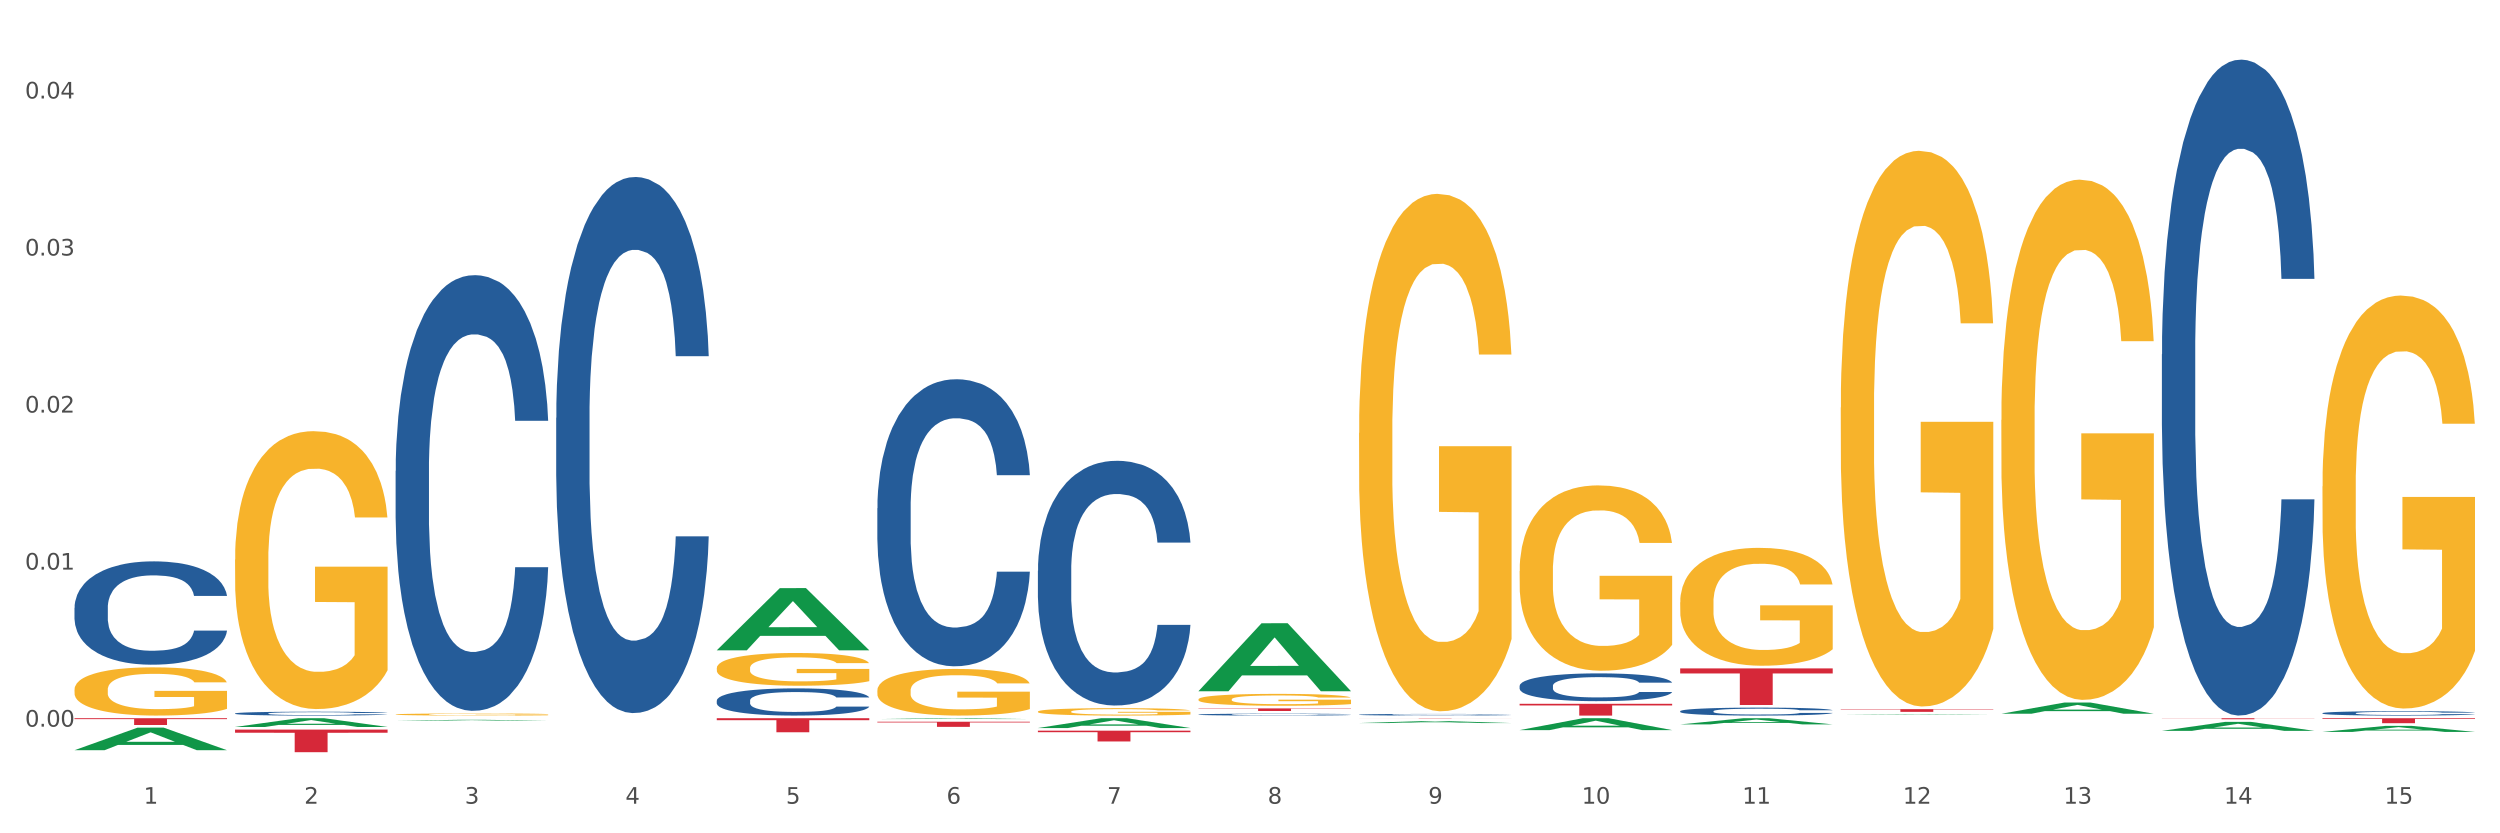 <?xml version="1.0" encoding="utf-8" standalone="no"?>
<!DOCTYPE svg PUBLIC "-//W3C//DTD SVG 1.1//EN"
  "http://www.w3.org/Graphics/SVG/1.1/DTD/svg11.dtd">
<svg xmlns:xlink="http://www.w3.org/1999/xlink" width="1080pt" height="360pt" viewBox="0 0 1080 360" xmlns="http://www.w3.org/2000/svg" version="1.1">
 <rect x="0" y="0" width="1080" height="360" fill="#333333" stroke="none"/>
 <defs>
  <style type="text/css">*{stroke-linejoin: round; stroke-linecap: butt}</style>
 </defs>
 <g id="figure_1">
  <g id="patch_1">
   <path d="M 0 360 
L 1080 360 
L 1080 0 
L 0 0 
z
" style="fill: #ffffff; stroke: #ffffff; stroke-linejoin: miter"/>
  </g>
  <g id="axes_1">
   <g id="matplotlib.axis_1">
    <g id="xtick_1">
     <g id="text_1">
      <!-- 1 -->
      <g style="fill: #4d4d4d" transform="translate(62.07 347.204) scale(0.096 -0.096)">
       <defs>
        <path id="DejaVuSans-31" d="M 794 531 
L 1825 531 
L 1825 4091 
L 703 3866 
L 703 4441 
L 1819 4666 
L 2450 4666 
L 2450 531 
L 3481 531 
L 3481 0 
L 794 0 
L 794 531 
z
" transform="scale(0.016)"/>
       </defs>
       <use xlink:href="#DejaVuSans-31"/>
      </g>
     </g>
    </g>
    <g id="xtick_2">
     <g id="text_2">
      <!-- 2 -->
      <g style="fill: #4d4d4d" transform="translate(131.436 347.204) scale(0.096 -0.096)">
       <defs>
        <path id="DejaVuSans-32" d="M 1228 531 
L 3431 531 
L 3431 0 
L 469 0 
L 469 531 
Q 828 903 1448 1529 
Q 2069 2156 2228 2338 
Q 2531 2678 2651 2914 
Q 2772 3150 2772 3378 
Q 2772 3750 2511 3984 
Q 2250 4219 1831 4219 
Q 1534 4219 1204 4116 
Q 875 4013 500 3803 
L 500 4441 
Q 881 4594 1212 4672 
Q 1544 4750 1819 4750 
Q 2544 4750 2975 4387 
Q 3406 4025 3406 3419 
Q 3406 3131 3298 2873 
Q 3191 2616 2906 2266 
Q 2828 2175 2409 1742 
Q 1991 1309 1228 531 
z
" transform="scale(0.016)"/>
       </defs>
       <use xlink:href="#DejaVuSans-32"/>
      </g>
     </g>
    </g>
    <g id="xtick_3">
     <g id="text_3">
      <!-- 3 -->
      <g style="fill: #4d4d4d" transform="translate(200.802 347.204) scale(0.096 -0.096)">
       <defs>
        <path id="DejaVuSans-33" d="M 2597 2516 
Q 3050 2419 3304 2112 
Q 3559 1806 3559 1356 
Q 3559 666 3084 287 
Q 2609 -91 1734 -91 
Q 1441 -91 1130 -33 
Q 819 25 488 141 
L 488 750 
Q 750 597 1062 519 
Q 1375 441 1716 441 
Q 2309 441 2620 675 
Q 2931 909 2931 1356 
Q 2931 1769 2642 2001 
Q 2353 2234 1838 2234 
L 1294 2234 
L 1294 2753 
L 1863 2753 
Q 2328 2753 2575 2939 
Q 2822 3125 2822 3475 
Q 2822 3834 2567 4026 
Q 2313 4219 1838 4219 
Q 1578 4219 1281 4162 
Q 984 4106 628 3988 
L 628 4550 
Q 988 4650 1302 4700 
Q 1616 4750 1894 4750 
Q 2613 4750 3031 4423 
Q 3450 4097 3450 3541 
Q 3450 3153 3228 2886 
Q 3006 2619 2597 2516 
z
" transform="scale(0.016)"/>
       </defs>
       <use xlink:href="#DejaVuSans-33"/>
      </g>
     </g>
    </g>
    <g id="xtick_4">
     <g id="text_4">
      <!-- 4 -->
      <g style="fill: #4d4d4d" transform="translate(270.169 347.204) scale(0.096 -0.096)">
       <defs>
        <path id="DejaVuSans-34" d="M 2419 4116 
L 825 1625 
L 2419 1625 
L 2419 4116 
z
M 2253 4666 
L 3047 4666 
L 3047 1625 
L 3713 1625 
L 3713 1100 
L 3047 1100 
L 3047 0 
L 2419 0 
L 2419 1100 
L 313 1100 
L 313 1709 
L 2253 4666 
z
" transform="scale(0.016)"/>
       </defs>
       <use xlink:href="#DejaVuSans-34"/>
      </g>
     </g>
    </g>
    <g id="xtick_5">
     <g id="text_5">
      <!-- 5 -->
      <g style="fill: #4d4d4d" transform="translate(339.535 347.204) scale(0.096 -0.096)">
       <defs>
        <path id="DejaVuSans-35" d="M 691 4666 
L 3169 4666 
L 3169 4134 
L 1269 4134 
L 1269 2991 
Q 1406 3038 1543 3061 
Q 1681 3084 1819 3084 
Q 2600 3084 3056 2656 
Q 3513 2228 3513 1497 
Q 3513 744 3044 326 
Q 2575 -91 1722 -91 
Q 1428 -91 1123 -41 
Q 819 9 494 109 
L 494 744 
Q 775 591 1075 516 
Q 1375 441 1709 441 
Q 2250 441 2565 725 
Q 2881 1009 2881 1497 
Q 2881 1984 2565 2268 
Q 2250 2553 1709 2553 
Q 1456 2553 1204 2497 
Q 953 2441 691 2322 
L 691 4666 
z
" transform="scale(0.016)"/>
       </defs>
       <use xlink:href="#DejaVuSans-35"/>
      </g>
     </g>
    </g>
    <g id="xtick_6">
     <g id="text_6">
      <!-- 6 -->
      <g style="fill: #4d4d4d" transform="translate(408.901 347.204) scale(0.096 -0.096)">
       <defs>
        <path id="DejaVuSans-36" d="M 2113 2584 
Q 1688 2584 1439 2293 
Q 1191 2003 1191 1497 
Q 1191 994 1439 701 
Q 1688 409 2113 409 
Q 2538 409 2786 701 
Q 3034 994 3034 1497 
Q 3034 2003 2786 2293 
Q 2538 2584 2113 2584 
z
M 3366 4563 
L 3366 3988 
Q 3128 4100 2886 4159 
Q 2644 4219 2406 4219 
Q 1781 4219 1451 3797 
Q 1122 3375 1075 2522 
Q 1259 2794 1537 2939 
Q 1816 3084 2150 3084 
Q 2853 3084 3261 2657 
Q 3669 2231 3669 1497 
Q 3669 778 3244 343 
Q 2819 -91 2113 -91 
Q 1303 -91 875 529 
Q 447 1150 447 2328 
Q 447 3434 972 4092 
Q 1497 4750 2381 4750 
Q 2619 4750 2861 4703 
Q 3103 4656 3366 4563 
z
" transform="scale(0.016)"/>
       </defs>
       <use xlink:href="#DejaVuSans-36"/>
      </g>
     </g>
    </g>
    <g id="xtick_7">
     <g id="text_7">
      <!-- 7 -->
      <g style="fill: #4d4d4d" transform="translate(478.267 347.204) scale(0.096 -0.096)">
       <defs>
        <path id="DejaVuSans-37" d="M 525 4666 
L 3525 4666 
L 3525 4397 
L 1831 0 
L 1172 0 
L 2766 4134 
L 525 4134 
L 525 4666 
z
" transform="scale(0.016)"/>
       </defs>
       <use xlink:href="#DejaVuSans-37"/>
      </g>
     </g>
    </g>
    <g id="xtick_8">
     <g id="text_8">
      <!-- 8 -->
      <g style="fill: #4d4d4d" transform="translate(547.634 347.204) scale(0.096 -0.096)">
       <defs>
        <path id="DejaVuSans-38" d="M 2034 2216 
Q 1584 2216 1326 1975 
Q 1069 1734 1069 1313 
Q 1069 891 1326 650 
Q 1584 409 2034 409 
Q 2484 409 2743 651 
Q 3003 894 3003 1313 
Q 3003 1734 2745 1975 
Q 2488 2216 2034 2216 
z
M 1403 2484 
Q 997 2584 770 2862 
Q 544 3141 544 3541 
Q 544 4100 942 4425 
Q 1341 4750 2034 4750 
Q 2731 4750 3128 4425 
Q 3525 4100 3525 3541 
Q 3525 3141 3298 2862 
Q 3072 2584 2669 2484 
Q 3125 2378 3379 2068 
Q 3634 1759 3634 1313 
Q 3634 634 3220 271 
Q 2806 -91 2034 -91 
Q 1263 -91 848 271 
Q 434 634 434 1313 
Q 434 1759 690 2068 
Q 947 2378 1403 2484 
z
M 1172 3481 
Q 1172 3119 1398 2916 
Q 1625 2713 2034 2713 
Q 2441 2713 2670 2916 
Q 2900 3119 2900 3481 
Q 2900 3844 2670 4047 
Q 2441 4250 2034 4250 
Q 1625 4250 1398 4047 
Q 1172 3844 1172 3481 
z
" transform="scale(0.016)"/>
       </defs>
       <use xlink:href="#DejaVuSans-38"/>
      </g>
     </g>
    </g>
    <g id="xtick_9">
     <g id="text_9">
      <!-- 9 -->
      <g style="fill: #4d4d4d" transform="translate(617 347.204) scale(0.096 -0.096)">
       <defs>
        <path id="DejaVuSans-39" d="M 703 97 
L 703 672 
Q 941 559 1184 500 
Q 1428 441 1663 441 
Q 2288 441 2617 861 
Q 2947 1281 2994 2138 
Q 2813 1869 2534 1725 
Q 2256 1581 1919 1581 
Q 1219 1581 811 2004 
Q 403 2428 403 3163 
Q 403 3881 828 4315 
Q 1253 4750 1959 4750 
Q 2769 4750 3195 4129 
Q 3622 3509 3622 2328 
Q 3622 1225 3098 567 
Q 2575 -91 1691 -91 
Q 1453 -91 1209 -44 
Q 966 3 703 97 
z
M 1959 2075 
Q 2384 2075 2632 2365 
Q 2881 2656 2881 3163 
Q 2881 3666 2632 3958 
Q 2384 4250 1959 4250 
Q 1534 4250 1286 3958 
Q 1038 3666 1038 3163 
Q 1038 2656 1286 2365 
Q 1534 2075 1959 2075 
z
" transform="scale(0.016)"/>
       </defs>
       <use xlink:href="#DejaVuSans-39"/>
      </g>
     </g>
    </g>
    <g id="xtick_10">
     <g id="text_10">
      <!-- 10 -->
      <g style="fill: #4d4d4d" transform="translate(683.312 347.204) scale(0.096 -0.096)">
       <defs>
        <path id="DejaVuSans-30" d="M 2034 4250 
Q 1547 4250 1301 3770 
Q 1056 3291 1056 2328 
Q 1056 1369 1301 889 
Q 1547 409 2034 409 
Q 2525 409 2770 889 
Q 3016 1369 3016 2328 
Q 3016 3291 2770 3770 
Q 2525 4250 2034 4250 
z
M 2034 4750 
Q 2819 4750 3233 4129 
Q 3647 3509 3647 2328 
Q 3647 1150 3233 529 
Q 2819 -91 2034 -91 
Q 1250 -91 836 529 
Q 422 1150 422 2328 
Q 422 3509 836 4129 
Q 1250 4750 2034 4750 
z
" transform="scale(0.016)"/>
       </defs>
       <use xlink:href="#DejaVuSans-31"/>
       <use xlink:href="#DejaVuSans-30" transform="translate(63.623 0)"/>
      </g>
     </g>
    </g>
    <g id="xtick_11">
     <g id="text_11">
      <!-- 11 -->
      <g style="fill: #4d4d4d" transform="translate(752.678 347.204) scale(0.096 -0.096)">
       <use xlink:href="#DejaVuSans-31"/>
       <use xlink:href="#DejaVuSans-31" transform="translate(63.623 0)"/>
      </g>
     </g>
    </g>
    <g id="xtick_12">
     <g id="text_12">
      <!-- 12 -->
      <g style="fill: #4d4d4d" transform="translate(822.044 347.204) scale(0.096 -0.096)">
       <use xlink:href="#DejaVuSans-31"/>
       <use xlink:href="#DejaVuSans-32" transform="translate(63.623 0)"/>
      </g>
     </g>
    </g>
    <g id="xtick_13">
     <g id="text_13">
      <!-- 13 -->
      <g style="fill: #4d4d4d" transform="translate(891.411 347.204) scale(0.096 -0.096)">
       <use xlink:href="#DejaVuSans-31"/>
       <use xlink:href="#DejaVuSans-33" transform="translate(63.623 0)"/>
      </g>
     </g>
    </g>
    <g id="xtick_14">
     <g id="text_14">
      <!-- 14 -->
      <g style="fill: #4d4d4d" transform="translate(960.777 347.204) scale(0.096 -0.096)">
       <use xlink:href="#DejaVuSans-31"/>
       <use xlink:href="#DejaVuSans-34" transform="translate(63.623 0)"/>
      </g>
     </g>
    </g>
    <g id="xtick_15">
     <g id="text_15">
      <!-- 15 -->
      <g style="fill: #4d4d4d" transform="translate(1030.143 347.204) scale(0.096 -0.096)">
       <use xlink:href="#DejaVuSans-31"/>
       <use xlink:href="#DejaVuSans-35" transform="translate(63.623 0)"/>
      </g>
     </g>
    </g>
    <g id="xtick_16"/>
    <g id="xtick_17"/>
    <g id="xtick_18"/>
    <g id="xtick_19"/>
    <g id="xtick_20"/>
    <g id="xtick_21"/>
    <g id="xtick_22"/>
    <g id="xtick_23"/>
    <g id="xtick_24"/>
    <g id="xtick_25"/>
    <g id="xtick_26"/>
    <g id="xtick_27"/>
    <g id="xtick_28"/>
    <g id="xtick_29"/>
   </g>
   <g id="matplotlib.axis_2">
    <g id="ytick_1">
     <g id="text_16">
      <!-- 0.00 -->
      <g style="fill: #4d4d4d" transform="translate(10.8 313.916) scale(0.096 -0.096)">
       <defs>
        <path id="DejaVuSans-2e" d="M 684 794 
L 1344 794 
L 1344 0 
L 684 0 
L 684 794 
z
" transform="scale(0.016)"/>
       </defs>
       <use xlink:href="#DejaVuSans-30"/>
       <use xlink:href="#DejaVuSans-2e" transform="translate(63.623 0)"/>
       <use xlink:href="#DejaVuSans-30" transform="translate(95.41 0)"/>
       <use xlink:href="#DejaVuSans-30" transform="translate(159.033 0)"/>
      </g>
     </g>
    </g>
    <g id="ytick_2">
     <g id="text_17">
      <!-- 0.01 -->
      <g style="fill: #4d4d4d" transform="translate(10.8 246.075) scale(0.096 -0.096)">
       <use xlink:href="#DejaVuSans-30"/>
       <use xlink:href="#DejaVuSans-2e" transform="translate(63.623 0)"/>
       <use xlink:href="#DejaVuSans-30" transform="translate(95.41 0)"/>
       <use xlink:href="#DejaVuSans-31" transform="translate(159.033 0)"/>
      </g>
     </g>
    </g>
    <g id="ytick_3">
     <g id="text_18">
      <!-- 0.02 -->
      <g style="fill: #4d4d4d" transform="translate(10.8 178.233) scale(0.096 -0.096)">
       <use xlink:href="#DejaVuSans-30"/>
       <use xlink:href="#DejaVuSans-2e" transform="translate(63.623 0)"/>
       <use xlink:href="#DejaVuSans-30" transform="translate(95.41 0)"/>
       <use xlink:href="#DejaVuSans-32" transform="translate(159.033 0)"/>
      </g>
     </g>
    </g>
    <g id="ytick_4">
     <g id="text_19">
      <!-- 0.03 -->
      <g style="fill: #4d4d4d" transform="translate(10.8 110.392) scale(0.096 -0.096)">
       <use xlink:href="#DejaVuSans-30"/>
       <use xlink:href="#DejaVuSans-2e" transform="translate(63.623 0)"/>
       <use xlink:href="#DejaVuSans-30" transform="translate(95.41 0)"/>
       <use xlink:href="#DejaVuSans-33" transform="translate(159.033 0)"/>
      </g>
     </g>
    </g>
    <g id="ytick_5">
     <g id="text_20">
      <!-- 0.04 -->
      <g style="fill: #4d4d4d" transform="translate(10.8 42.55) scale(0.096 -0.096)">
       <use xlink:href="#DejaVuSans-30"/>
       <use xlink:href="#DejaVuSans-2e" transform="translate(63.623 0)"/>
       <use xlink:href="#DejaVuSans-30" transform="translate(95.41 0)"/>
       <use xlink:href="#DejaVuSans-34" transform="translate(159.033 0)"/>
      </g>
     </g>
    </g>
    <g id="ytick_6"/>
    <g id="ytick_7"/>
    <g id="ytick_8"/>
    <g id="ytick_9"/>
   </g>
   <g id="PolyCollection_1">
    <path d="M 32.175 324.078 
L 32.243 324.068 
L 59.417 314.342 
L 70.695 314.333 
L 98.073 324.096 
L 85.029 324.096 
L 79.119 321.823 
L 51.061 321.823 
L 50.857 321.859 
L 45.151 324.096 
L 32.175 324.096 
L 32.175 324.078 
L 54.594 320.466 
L 75.586 320.457 
L 65.192 316.414 
L 65.056 316.396 
L 64.92 316.423 
L 54.526 320.457 
L 54.594 320.466 
L 32.175 324.078 
z
" clip-path="url(#p0673a990ef)" style="fill: #109648"/>
    <path d="M 448.372 315.649 
L 514.27 315.649 
L 514.27 316.299 
L 488.348 316.304 
L 488.348 320.326 
L 474.138 320.326 
L 474.138 316.304 
L 448.372 316.299 
L 448.372 315.654 
L 448.372 315.649 
z
" clip-path="url(#p0673a990ef)" style="fill: #d62839"/>
    <path d="M 517.739 306.026 
L 583.636 306.026 
L 583.636 306.184 
L 557.715 306.185 
L 557.715 307.162 
L 543.504 307.162 
L 543.504 306.185 
L 517.739 306.184 
L 517.739 306.027 
L 517.739 306.026 
z
" clip-path="url(#p0673a990ef)" style="fill: #d62839"/>
    <path d="M 587.105 310.269 
L 653.003 310.269 
L 653.003 310.285 
L 627.081 310.285 
L 627.081 310.385 
L 612.871 310.385 
L 612.871 310.285 
L 587.105 310.285 
L 587.105 310.269 
L 587.105 310.269 
z
" clip-path="url(#p0673a990ef)" style="fill: #d62839"/>
    <path d="M 656.471 304.044 
L 722.369 304.044 
L 722.369 304.751 
L 696.447 304.755 
L 696.447 309.131 
L 682.237 309.131 
L 682.237 304.755 
L 656.471 304.751 
L 656.471 304.049 
L 656.471 304.044 
z
" clip-path="url(#p0673a990ef)" style="fill: #d62839"/>
    <path d="M 725.837 288.739 
L 791.735 288.739 
L 791.735 290.937 
L 765.813 290.952 
L 765.813 304.551 
L 751.603 304.551 
L 751.603 290.952 
L 725.837 290.937 
L 725.837 288.754 
L 725.837 288.739 
z
" clip-path="url(#p0673a990ef)" style="fill: #d62839"/>
    <path d="M 795.203 306.35 
L 861.101 306.35 
L 861.101 306.513 
L 835.179 306.515 
L 835.179 307.524 
L 820.969 307.524 
L 820.969 306.515 
L 795.203 306.513 
L 795.203 306.351 
L 795.203 306.35 
z
" clip-path="url(#p0673a990ef)" style="fill: #d62839"/>
    <path d="M 1003.302 310.269 
L 1069.2 310.269 
L 1069.2 310.569 
L 1043.278 310.572 
L 1043.278 312.433 
L 1029.068 312.433 
L 1029.068 310.572 
L 1003.302 310.569 
L 1003.302 310.271 
L 1003.302 310.269 
z
" clip-path="url(#p0673a990ef)" style="fill: #d62839"/>
    <path d="M 795.203 176.079 
L 795.281 175.859 
L 795.281 167.967 
L 795.437 161.17 
L 796.215 144.727 
L 797.382 131.134 
L 798.238 123.899 
L 799.094 117.979 
L 800.105 112.06 
L 801.35 105.921 
L 803.606 96.932 
L 805.006 92.328 
L 806.718 87.505 
L 809.83 80.489 
L 812.086 76.543 
L 814.42 73.254 
L 818.233 69.308 
L 820.722 67.554 
L 823.368 66.238 
L 826.557 65.361 
L 828.969 65.142 
L 834.26 65.8 
L 838.772 67.773 
L 840.951 69.308 
L 843.752 71.938 
L 845.23 73.692 
L 847.642 77.2 
L 850.131 81.804 
L 851.843 85.751 
L 854.41 93.205 
L 856.355 100.659 
L 858.145 109.867 
L 859.078 116.225 
L 859.779 122.145 
L 860.401 128.941 
L 861.024 139.684 
L 847.019 139.684 
L 846.475 132.011 
L 845.619 124.776 
L 844.374 117.76 
L 843.285 113.375 
L 841.418 107.894 
L 839.706 104.386 
L 837.916 101.755 
L 835.738 99.563 
L 834.026 98.467 
L 831.615 97.59 
L 826.869 97.809 
L 823.679 99.563 
L 821.5 101.755 
L 820.1 103.729 
L 818.855 105.921 
L 817.455 108.99 
L 815.821 113.595 
L 814.654 117.76 
L 813.487 123.022 
L 812.553 128.284 
L 811.697 134.423 
L 810.997 141 
L 810.453 147.796 
L 809.986 156.128 
L 809.597 169.94 
L 809.597 199.976 
L 809.752 206.773 
L 810.141 215.761 
L 810.608 222.558 
L 811.386 230.67 
L 812.086 236.151 
L 813.409 244.044 
L 814.887 250.621 
L 816.054 254.787 
L 817.221 258.294 
L 819.244 263.118 
L 821.5 267.064 
L 823.445 269.476 
L 826.091 271.668 
L 827.88 272.545 
L 829.436 272.984 
L 833.248 272.984 
L 835.971 272.326 
L 839.006 270.791 
L 841.34 268.818 
L 843.285 266.406 
L 845.463 262.46 
L 846.864 258.733 
L 846.864 212.911 
L 829.747 212.692 
L 829.747 182.217 
L 861.101 182.217 
L 861.101 271.668 
L 859.779 276.272 
L 858.3 280.438 
L 856.744 284.165 
L 854.41 288.769 
L 851.61 293.154 
L 849.12 296.223 
L 846.475 298.854 
L 843.363 301.266 
L 839.317 303.458 
L 836.827 304.335 
L 833.715 304.993 
L 830.059 305.212 
L 826.869 304.774 
L 823.757 303.678 
L 820.489 301.704 
L 817.299 298.854 
L 814.887 296.004 
L 812.475 292.496 
L 809.908 287.892 
L 807.885 283.507 
L 806.329 279.561 
L 804.617 274.518 
L 802.75 267.941 
L 801.35 262.022 
L 800.105 255.883 
L 798.782 247.99 
L 797.849 241.194 
L 796.915 232.643 
L 796.37 226.285 
L 795.748 216.419 
L 795.281 202.607 
L 795.203 176.079 
z
" clip-path="url(#p0673a990ef)" style="fill: #f7b32b"/>
    <path d="M 725.837 260.205 
L 725.915 260.158 
L 725.915 258.484 
L 726.071 257.042 
L 726.849 253.553 
L 728.016 250.669 
L 728.871 249.134 
L 729.727 247.879 
L 730.739 246.623 
L 731.984 245.32 
L 734.24 243.413 
L 735.64 242.436 
L 737.352 241.413 
L 740.464 239.925 
L 742.72 239.087 
L 745.054 238.39 
L 748.866 237.552 
L 751.356 237.18 
L 754.001 236.901 
L 757.191 236.715 
L 759.603 236.669 
L 764.894 236.808 
L 769.406 237.227 
L 771.585 237.552 
L 774.385 238.111 
L 775.864 238.483 
L 778.275 239.227 
L 780.765 240.204 
L 782.477 241.041 
L 785.044 242.622 
L 786.989 244.204 
L 788.779 246.158 
L 789.712 247.506 
L 790.412 248.762 
L 791.035 250.204 
L 791.657 252.483 
L 777.653 252.483 
L 777.108 250.855 
L 776.253 249.32 
L 775.008 247.832 
L 773.919 246.902 
L 772.051 245.739 
L 770.34 244.995 
L 768.55 244.437 
L 766.372 243.971 
L 764.66 243.739 
L 762.248 243.553 
L 757.502 243.599 
L 754.313 243.971 
L 752.134 244.437 
L 750.734 244.855 
L 749.489 245.32 
L 748.088 245.971 
L 746.455 246.948 
L 745.288 247.832 
L 744.121 248.948 
L 743.187 250.065 
L 742.331 251.367 
L 741.631 252.762 
L 741.086 254.204 
L 740.62 255.972 
L 740.23 258.902 
L 740.23 265.275 
L 740.386 266.717 
L 740.775 268.624 
L 741.242 270.066 
L 742.02 271.787 
L 742.72 272.949 
L 744.043 274.624 
L 745.521 276.019 
L 746.688 276.903 
L 747.855 277.647 
L 749.878 278.671 
L 752.134 279.508 
L 754.079 280.02 
L 756.724 280.485 
L 758.514 280.671 
L 760.07 280.764 
L 763.882 280.764 
L 766.605 280.624 
L 769.639 280.299 
L 771.974 279.88 
L 773.919 279.368 
L 776.097 278.531 
L 777.497 277.74 
L 777.497 268.019 
L 760.381 267.973 
L 760.381 261.507 
L 791.735 261.507 
L 791.735 280.485 
L 790.412 281.462 
L 788.934 282.345 
L 787.378 283.136 
L 785.044 284.113 
L 782.243 285.043 
L 779.754 285.694 
L 777.108 286.252 
L 773.996 286.764 
L 769.951 287.229 
L 767.461 287.415 
L 764.349 287.555 
L 760.692 287.601 
L 757.502 287.508 
L 754.39 287.276 
L 751.123 286.857 
L 747.933 286.252 
L 745.521 285.648 
L 743.109 284.904 
L 740.542 283.927 
L 738.519 282.996 
L 736.963 282.159 
L 735.251 281.089 
L 733.384 279.694 
L 731.984 278.438 
L 730.739 277.136 
L 729.416 275.461 
L 728.482 274.019 
L 727.549 272.205 
L 727.004 270.856 
L 726.382 268.763 
L 725.915 265.833 
L 725.837 260.205 
z
" clip-path="url(#p0673a990ef)" style="fill: #f7b32b"/>
    <path d="M 656.471 246.687 
L 656.549 246.614 
L 656.549 243.982 
L 656.704 241.715 
L 657.482 236.23 
L 658.649 231.696 
L 659.505 229.282 
L 660.361 227.308 
L 661.372 225.333 
L 662.617 223.286 
L 664.874 220.287 
L 666.274 218.752 
L 667.986 217.143 
L 671.098 214.803 
L 673.354 213.486 
L 675.688 212.389 
L 679.5 211.073 
L 681.99 210.488 
L 684.635 210.049 
L 687.825 209.757 
L 690.237 209.683 
L 695.527 209.903 
L 700.04 210.561 
L 702.218 211.073 
L 705.019 211.95 
L 706.497 212.535 
L 708.909 213.706 
L 711.399 215.241 
L 713.111 216.558 
L 715.678 219.044 
L 717.623 221.531 
L 719.412 224.602 
L 720.346 226.723 
L 721.046 228.697 
L 721.669 230.964 
L 722.291 234.548 
L 708.287 234.548 
L 707.742 231.988 
L 706.886 229.575 
L 705.642 227.235 
L 704.552 225.772 
L 702.685 223.944 
L 700.973 222.774 
L 699.184 221.896 
L 697.006 221.165 
L 695.294 220.799 
L 692.882 220.507 
L 688.136 220.58 
L 684.946 221.165 
L 682.768 221.896 
L 681.367 222.554 
L 680.123 223.286 
L 678.722 224.309 
L 677.088 225.845 
L 675.921 227.235 
L 674.754 228.99 
L 673.821 230.745 
L 672.965 232.793 
L 672.265 234.987 
L 671.72 237.254 
L 671.253 240.033 
L 670.864 244.64 
L 670.864 254.659 
L 671.02 256.926 
L 671.409 259.924 
L 671.876 262.191 
L 672.654 264.897 
L 673.354 266.725 
L 674.677 269.358 
L 676.155 271.552 
L 677.322 272.941 
L 678.489 274.111 
L 680.512 275.72 
L 682.768 277.037 
L 684.713 277.841 
L 687.358 278.572 
L 689.148 278.865 
L 690.704 279.011 
L 694.516 279.011 
L 697.239 278.792 
L 700.273 278.28 
L 702.607 277.622 
L 704.552 276.817 
L 706.731 275.501 
L 708.131 274.258 
L 708.131 258.973 
L 691.015 258.9 
L 691.015 248.735 
L 722.369 248.735 
L 722.369 278.572 
L 721.046 280.108 
L 719.568 281.497 
L 718.012 282.741 
L 715.678 284.276 
L 712.877 285.739 
L 710.387 286.763 
L 707.742 287.64 
L 704.63 288.445 
L 700.584 289.176 
L 698.095 289.469 
L 694.983 289.688 
L 691.326 289.761 
L 688.136 289.615 
L 685.024 289.249 
L 681.756 288.591 
L 678.567 287.64 
L 676.155 286.69 
L 673.743 285.52 
L 671.175 283.984 
L 669.153 282.521 
L 667.597 281.205 
L 665.885 279.523 
L 664.018 277.329 
L 662.617 275.355 
L 661.372 273.307 
L 660.05 270.674 
L 659.116 268.407 
L 658.183 265.555 
L 657.638 263.434 
L 657.016 260.143 
L 656.549 255.536 
L 656.471 246.687 
z
" clip-path="url(#p0673a990ef)" style="fill: #f7b32b"/>
    <path d="M 587.105 187.036 
L 587.183 186.832 
L 587.183 179.483 
L 587.338 173.154 
L 588.116 157.843 
L 589.283 145.186 
L 590.139 138.449 
L 590.995 132.937 
L 592.006 127.425 
L 593.251 121.709 
L 595.507 113.338 
L 596.908 109.051 
L 598.619 104.56 
L 601.731 98.027 
L 603.988 94.353 
L 606.322 91.29 
L 610.134 87.616 
L 612.624 85.982 
L 615.269 84.757 
L 618.459 83.941 
L 620.871 83.737 
L 626.161 84.349 
L 630.674 86.187 
L 632.852 87.616 
L 635.653 90.065 
L 637.131 91.699 
L 639.543 94.965 
L 642.033 99.252 
L 643.744 102.927 
L 646.312 109.868 
L 648.257 116.809 
L 650.046 125.383 
L 650.98 131.304 
L 651.68 136.816 
L 652.302 143.144 
L 652.925 153.148 
L 638.921 153.148 
L 638.376 146.002 
L 637.52 139.265 
L 636.275 132.733 
L 635.186 128.65 
L 633.319 123.546 
L 631.607 120.279 
L 629.818 117.83 
L 627.639 115.788 
L 625.928 114.767 
L 623.516 113.951 
L 618.77 114.155 
L 615.58 115.788 
L 613.402 117.83 
L 612.001 119.667 
L 610.756 121.709 
L 609.356 124.567 
L 607.722 128.854 
L 606.555 132.733 
L 605.388 137.632 
L 604.455 142.532 
L 603.599 148.248 
L 602.898 154.372 
L 602.354 160.701 
L 601.887 168.459 
L 601.498 181.32 
L 601.498 209.289 
L 601.654 215.617 
L 602.043 223.987 
L 602.509 230.316 
L 603.287 237.87 
L 603.988 242.973 
L 605.31 250.323 
L 606.789 256.447 
L 607.956 260.326 
L 609.123 263.592 
L 611.145 268.084 
L 613.402 271.758 
L 615.347 274.004 
L 617.992 276.045 
L 619.781 276.862 
L 621.337 277.27 
L 625.15 277.27 
L 627.873 276.658 
L 630.907 275.229 
L 633.241 273.391 
L 635.186 271.146 
L 637.365 267.471 
L 638.765 264.001 
L 638.765 221.333 
L 621.649 221.129 
L 621.649 192.752 
L 653.003 192.752 
L 653.003 276.045 
L 651.68 280.333 
L 650.202 284.211 
L 648.646 287.682 
L 646.312 291.969 
L 643.511 296.052 
L 641.021 298.91 
L 638.376 301.36 
L 635.264 303.606 
L 631.218 305.647 
L 628.729 306.464 
L 625.617 307.076 
L 621.96 307.28 
L 618.77 306.872 
L 615.658 305.851 
L 612.39 304.014 
L 609.2 301.36 
L 606.789 298.706 
L 604.377 295.44 
L 601.809 291.152 
L 599.786 287.07 
L 598.23 283.395 
L 596.519 278.699 
L 594.652 272.575 
L 593.251 267.063 
L 592.006 261.347 
L 590.684 253.997 
L 589.75 247.669 
L 588.816 239.707 
L 588.272 233.787 
L 587.649 224.6 
L 587.183 211.738 
L 587.105 187.036 
z
" clip-path="url(#p0673a990ef)" style="fill: #f7b32b"/>
    <path d="M 517.739 302.126 
L 517.816 302.121 
L 517.816 301.953 
L 517.972 301.807 
L 518.75 301.456 
L 519.917 301.165 
L 520.773 301.01 
L 521.629 300.884 
L 522.64 300.757 
L 523.885 300.626 
L 526.141 300.433 
L 527.542 300.335 
L 529.253 300.232 
L 532.365 300.082 
L 534.621 299.997 
L 536.956 299.927 
L 540.768 299.843 
L 543.257 299.805 
L 545.903 299.777 
L 549.093 299.758 
L 551.504 299.753 
L 556.795 299.768 
L 561.307 299.81 
L 563.486 299.843 
L 566.287 299.899 
L 567.765 299.936 
L 570.177 300.011 
L 572.666 300.11 
L 574.378 300.194 
L 576.946 300.354 
L 578.891 300.513 
L 580.68 300.71 
L 581.614 300.846 
L 582.314 300.973 
L 582.936 301.118 
L 583.559 301.348 
L 569.554 301.348 
L 569.01 301.184 
L 568.154 301.029 
L 566.909 300.879 
L 565.82 300.785 
L 563.953 300.668 
L 562.241 300.593 
L 560.452 300.537 
L 558.273 300.49 
L 556.562 300.466 
L 554.15 300.447 
L 549.404 300.452 
L 546.214 300.49 
L 544.035 300.537 
L 542.635 300.579 
L 541.39 300.626 
L 539.99 300.691 
L 538.356 300.79 
L 537.189 300.879 
L 536.022 300.991 
L 535.088 301.104 
L 534.232 301.235 
L 533.532 301.376 
L 532.988 301.521 
L 532.521 301.699 
L 532.132 301.995 
L 532.132 302.637 
L 532.287 302.783 
L 532.676 302.975 
L 533.143 303.12 
L 533.921 303.294 
L 534.621 303.411 
L 535.944 303.58 
L 537.422 303.72 
L 538.589 303.809 
L 539.756 303.885 
L 541.779 303.988 
L 544.035 304.072 
L 545.981 304.124 
L 548.626 304.171 
L 550.415 304.189 
L 551.971 304.199 
L 555.784 304.199 
L 558.507 304.185 
L 561.541 304.152 
L 563.875 304.11 
L 565.82 304.058 
L 567.998 303.974 
L 569.399 303.894 
L 569.399 302.914 
L 552.282 302.909 
L 552.282 302.257 
L 583.636 302.257 
L 583.636 304.171 
L 582.314 304.269 
L 580.836 304.358 
L 579.28 304.438 
L 576.946 304.536 
L 574.145 304.63 
L 571.655 304.696 
L 569.01 304.752 
L 565.898 304.804 
L 561.852 304.85 
L 559.362 304.869 
L 556.25 304.883 
L 552.594 304.888 
L 549.404 304.879 
L 546.292 304.855 
L 543.024 304.813 
L 539.834 304.752 
L 537.422 304.691 
L 535.01 304.616 
L 532.443 304.518 
L 530.42 304.424 
L 528.864 304.339 
L 527.153 304.232 
L 525.285 304.091 
L 523.885 303.964 
L 522.64 303.833 
L 521.317 303.664 
L 520.384 303.519 
L 519.45 303.336 
L 518.906 303.2 
L 518.283 302.989 
L 517.816 302.693 
L 517.739 302.126 
z
" clip-path="url(#p0673a990ef)" style="fill: #f7b32b"/>
    <path d="M 448.372 307.406 
L 448.45 307.403 
L 448.45 307.298 
L 448.606 307.207 
L 449.384 306.988 
L 450.551 306.806 
L 451.407 306.71 
L 452.262 306.631 
L 453.274 306.551 
L 454.519 306.47 
L 456.775 306.349 
L 458.175 306.288 
L 459.887 306.224 
L 462.999 306.13 
L 465.255 306.077 
L 467.589 306.033 
L 471.402 305.981 
L 473.891 305.957 
L 476.536 305.94 
L 479.726 305.928 
L 482.138 305.925 
L 487.429 305.934 
L 491.941 305.96 
L 494.12 305.981 
L 496.92 306.016 
L 498.399 306.039 
L 500.811 306.086 
L 503.3 306.147 
L 505.012 306.2 
L 507.579 306.3 
L 509.524 306.399 
L 511.314 306.522 
L 512.247 306.607 
L 512.948 306.686 
L 513.57 306.777 
L 514.192 306.92 
L 500.188 306.92 
L 499.644 306.818 
L 498.788 306.721 
L 497.543 306.628 
L 496.454 306.569 
L 494.586 306.496 
L 492.875 306.449 
L 491.085 306.414 
L 488.907 306.385 
L 487.195 306.37 
L 484.783 306.358 
L 480.038 306.361 
L 476.848 306.385 
L 474.669 306.414 
L 473.269 306.44 
L 472.024 306.47 
L 470.624 306.51 
L 468.99 306.572 
L 467.823 306.628 
L 466.656 306.698 
L 465.722 306.768 
L 464.866 306.85 
L 464.166 306.938 
L 463.621 307.029 
L 463.155 307.14 
L 462.766 307.324 
L 462.766 307.725 
L 462.921 307.816 
L 463.31 307.936 
L 463.777 308.027 
L 464.555 308.135 
L 465.255 308.208 
L 466.578 308.314 
L 468.056 308.402 
L 469.223 308.457 
L 470.39 308.504 
L 472.413 308.569 
L 474.669 308.621 
L 476.614 308.653 
L 479.26 308.683 
L 481.049 308.694 
L 482.605 308.7 
L 486.417 308.7 
L 489.14 308.692 
L 492.175 308.671 
L 494.509 308.645 
L 496.454 308.612 
L 498.632 308.56 
L 500.033 308.51 
L 500.033 307.898 
L 482.916 307.895 
L 482.916 307.488 
L 514.27 307.488 
L 514.27 308.683 
L 512.948 308.744 
L 511.469 308.8 
L 509.913 308.85 
L 507.579 308.911 
L 504.778 308.97 
L 502.289 309.011 
L 499.644 309.046 
L 496.531 309.078 
L 492.486 309.107 
L 489.996 309.119 
L 486.884 309.128 
L 483.227 309.131 
L 480.038 309.125 
L 476.925 309.11 
L 473.658 309.084 
L 470.468 309.046 
L 468.056 309.008 
L 465.644 308.961 
L 463.077 308.899 
L 461.054 308.841 
L 459.498 308.788 
L 457.786 308.721 
L 455.919 308.633 
L 454.519 308.554 
L 453.274 308.472 
L 451.951 308.367 
L 451.018 308.276 
L 450.084 308.162 
L 449.539 308.077 
L 448.917 307.945 
L 448.45 307.761 
L 448.372 307.406 
z
" clip-path="url(#p0673a990ef)" style="fill: #f7b32b"/>
    <path d="M 379.006 298.292 
L 379.084 298.274 
L 379.084 297.611 
L 379.24 297.041 
L 380.018 295.661 
L 381.185 294.52 
L 382.04 293.913 
L 382.896 293.416 
L 383.908 292.919 
L 385.152 292.404 
L 387.409 291.649 
L 388.809 291.263 
L 390.521 290.858 
L 393.633 290.269 
L 395.889 289.938 
L 398.223 289.662 
L 402.035 289.331 
L 404.525 289.184 
L 407.17 289.073 
L 410.36 289 
L 412.772 288.981 
L 418.062 289.036 
L 422.575 289.202 
L 424.753 289.331 
L 427.554 289.552 
L 429.032 289.699 
L 431.444 289.993 
L 433.934 290.38 
L 435.646 290.711 
L 438.213 291.337 
L 440.158 291.962 
L 441.948 292.735 
L 442.881 293.269 
L 443.581 293.766 
L 444.204 294.336 
L 444.826 295.238 
L 430.822 295.238 
L 430.277 294.594 
L 429.422 293.986 
L 428.177 293.397 
L 427.087 293.029 
L 425.22 292.569 
L 423.509 292.275 
L 421.719 292.054 
L 419.541 291.87 
L 417.829 291.778 
L 415.417 291.705 
L 410.671 291.723 
L 407.481 291.87 
L 405.303 292.054 
L 403.903 292.22 
L 402.658 292.404 
L 401.257 292.661 
L 399.624 293.048 
L 398.456 293.397 
L 397.289 293.839 
L 396.356 294.281 
L 395.5 294.796 
L 394.8 295.348 
L 394.255 295.918 
L 393.788 296.618 
L 393.399 297.777 
L 393.399 300.298 
L 393.555 300.868 
L 393.944 301.623 
L 394.411 302.193 
L 395.189 302.874 
L 395.889 303.334 
L 397.212 303.997 
L 398.69 304.549 
L 399.857 304.898 
L 401.024 305.193 
L 403.047 305.598 
L 405.303 305.929 
L 407.248 306.131 
L 409.893 306.315 
L 411.683 306.389 
L 413.239 306.426 
L 417.051 306.426 
L 419.774 306.37 
L 422.808 306.242 
L 425.142 306.076 
L 427.087 305.874 
L 429.266 305.542 
L 430.666 305.23 
L 430.666 301.384 
L 413.55 301.365 
L 413.55 298.807 
L 444.904 298.807 
L 444.904 306.315 
L 443.581 306.702 
L 442.103 307.051 
L 440.547 307.364 
L 438.213 307.751 
L 435.412 308.119 
L 432.923 308.376 
L 430.277 308.597 
L 427.165 308.799 
L 423.12 308.983 
L 420.63 309.057 
L 417.518 309.112 
L 413.861 309.131 
L 410.671 309.094 
L 407.559 309.002 
L 404.292 308.836 
L 401.102 308.597 
L 398.69 308.358 
L 396.278 308.063 
L 393.711 307.677 
L 391.688 307.309 
L 390.132 306.978 
L 388.42 306.554 
L 386.553 306.002 
L 385.152 305.506 
L 383.908 304.99 
L 382.585 304.328 
L 381.651 303.757 
L 380.718 303.04 
L 380.173 302.506 
L 379.551 301.678 
L 379.084 300.519 
L 379.006 298.292 
z
" clip-path="url(#p0673a990ef)" style="fill: #f7b32b"/>
    <path d="M 309.64 288.626 
L 309.718 288.613 
L 309.718 288.148 
L 309.873 287.747 
L 310.651 286.778 
L 311.818 285.976 
L 312.674 285.55 
L 313.53 285.201 
L 314.541 284.852 
L 315.786 284.49 
L 318.042 283.96 
L 319.443 283.689 
L 321.155 283.404 
L 324.267 282.991 
L 326.523 282.758 
L 328.857 282.564 
L 332.669 282.331 
L 335.159 282.228 
L 337.804 282.15 
L 340.994 282.099 
L 343.406 282.086 
L 348.696 282.125 
L 353.209 282.241 
L 355.387 282.331 
L 358.188 282.486 
L 359.666 282.59 
L 362.078 282.797 
L 364.568 283.068 
L 366.279 283.301 
L 368.847 283.74 
L 370.792 284.18 
L 372.581 284.723 
L 373.515 285.097 
L 374.215 285.446 
L 374.838 285.847 
L 375.46 286.481 
L 361.456 286.481 
L 360.911 286.028 
L 360.055 285.602 
L 358.81 285.188 
L 357.721 284.929 
L 355.854 284.606 
L 354.142 284.399 
L 352.353 284.244 
L 350.174 284.115 
L 348.463 284.05 
L 346.051 283.999 
L 341.305 284.012 
L 338.115 284.115 
L 335.937 284.244 
L 334.536 284.361 
L 333.292 284.49 
L 331.891 284.671 
L 330.257 284.942 
L 329.09 285.188 
L 327.923 285.498 
L 326.99 285.808 
L 326.134 286.17 
L 325.434 286.558 
L 324.889 286.959 
L 324.422 287.45 
L 324.033 288.264 
L 324.033 290.035 
L 324.189 290.436 
L 324.578 290.966 
L 325.045 291.366 
L 325.823 291.845 
L 326.523 292.168 
L 327.845 292.633 
L 329.324 293.021 
L 330.491 293.267 
L 331.658 293.473 
L 333.681 293.758 
L 335.937 293.99 
L 337.882 294.133 
L 340.527 294.262 
L 342.317 294.314 
L 343.873 294.339 
L 347.685 294.339 
L 350.408 294.301 
L 353.442 294.21 
L 355.776 294.094 
L 357.721 293.952 
L 359.9 293.719 
L 361.3 293.499 
L 361.3 290.798 
L 344.184 290.785 
L 344.184 288.988 
L 375.538 288.988 
L 375.538 294.262 
L 374.215 294.533 
L 372.737 294.779 
L 371.181 294.999 
L 368.847 295.27 
L 366.046 295.529 
L 363.556 295.71 
L 360.911 295.865 
L 357.799 296.007 
L 353.753 296.136 
L 351.264 296.188 
L 348.152 296.227 
L 344.495 296.239 
L 341.305 296.214 
L 338.193 296.149 
L 334.925 296.033 
L 331.736 295.865 
L 329.324 295.697 
L 326.912 295.49 
L 324.344 295.218 
L 322.322 294.96 
L 320.766 294.727 
L 319.054 294.43 
L 317.187 294.042 
L 315.786 293.693 
L 314.541 293.331 
L 313.219 292.866 
L 312.285 292.465 
L 311.352 291.961 
L 310.807 291.586 
L 310.184 291.005 
L 309.718 290.19 
L 309.64 288.626 
z
" clip-path="url(#p0673a990ef)" style="fill: #f7b32b"/>
    <path d="M 379.006 311.787 
L 444.904 311.787 
L 444.904 312.097 
L 418.982 312.099 
L 418.982 314.019 
L 404.772 314.019 
L 404.772 312.099 
L 379.006 312.097 
L 379.006 311.789 
L 379.006 311.787 
z
" clip-path="url(#p0673a990ef)" style="fill: #d62839"/>
    <path d="M 309.64 310.269 
L 375.538 310.269 
L 375.538 311.114 
L 349.616 311.119 
L 349.616 316.349 
L 335.406 316.349 
L 335.406 311.119 
L 309.64 311.114 
L 309.64 310.274 
L 309.64 310.269 
z
" clip-path="url(#p0673a990ef)" style="fill: #d62839"/>
    <path d="M 101.541 315.193 
L 167.439 315.193 
L 167.439 316.549 
L 141.517 316.558 
L 141.517 324.95 
L 127.307 324.95 
L 127.307 316.558 
L 101.541 316.549 
L 101.541 315.202 
L 101.541 315.193 
z
" clip-path="url(#p0673a990ef)" style="fill: #d62839"/>
    <path d="M 32.175 310.269 
L 98.073 310.269 
L 98.073 310.675 
L 72.151 310.678 
L 72.151 313.195 
L 57.941 313.195 
L 57.941 310.678 
L 32.175 310.675 
L 32.175 310.271 
L 32.175 310.269 
z
" clip-path="url(#p0673a990ef)" style="fill: #d62839"/>
    <path d="M 1003.302 308.085 
L 1003.38 308.083 
L 1003.38 308.035 
L 1003.614 307.969 
L 1004.47 307.847 
L 1005.561 307.755 
L 1007.43 307.648 
L 1008.443 307.603 
L 1009.767 307.553 
L 1012.494 307.471 
L 1015.609 307.402 
L 1017.79 307.363 
L 1019.426 307.339 
L 1023.087 307.296 
L 1025.19 307.277 
L 1027.371 307.261 
L 1029.241 307.251 
L 1032.356 307.239 
L 1034.849 307.233 
L 1037.731 307.232 
L 1040.146 307.233 
L 1043.339 307.24 
L 1048.013 307.261 
L 1049.805 307.273 
L 1052.219 307.294 
L 1054.712 307.322 
L 1056.737 307.35 
L 1059.074 307.39 
L 1061.489 307.442 
L 1063.825 307.507 
L 1065.461 307.568 
L 1066.785 307.632 
L 1067.954 307.71 
L 1068.811 307.795 
L 1069.2 307.866 
L 1054.945 307.866 
L 1054.556 307.802 
L 1053.777 307.733 
L 1052.998 307.686 
L 1052.141 307.648 
L 1050.817 307.605 
L 1049.649 307.577 
L 1047.701 307.544 
L 1045.91 307.523 
L 1044.43 307.511 
L 1042.638 307.5 
L 1038.822 307.49 
L 1036.095 307.49 
L 1034.382 307.494 
L 1032.278 307.502 
L 1030.487 307.514 
L 1028.384 307.535 
L 1026.748 307.558 
L 1025.112 307.587 
L 1024.178 307.608 
L 1022.775 307.646 
L 1021.841 307.677 
L 1020.594 307.731 
L 1019.893 307.769 
L 1018.647 307.868 
L 1018.102 307.941 
L 1017.868 307.991 
L 1017.712 308.047 
L 1017.712 308.317 
L 1018.18 308.439 
L 1018.569 308.491 
L 1019.192 308.55 
L 1020.361 308.626 
L 1022.074 308.701 
L 1023.866 308.754 
L 1025.346 308.787 
L 1026.748 308.812 
L 1028.15 308.831 
L 1029.864 308.848 
L 1031.266 308.858 
L 1033.369 308.869 
L 1035.862 308.874 
L 1037.809 308.874 
L 1041.781 308.865 
L 1043.573 308.857 
L 1045.287 308.845 
L 1047.156 308.825 
L 1048.636 308.805 
L 1049.493 308.789 
L 1050.895 308.756 
L 1051.986 308.721 
L 1052.92 308.682 
L 1053.543 308.647 
L 1054.244 308.595 
L 1054.79 308.536 
L 1054.945 308.505 
L 1069.2 308.505 
L 1068.888 308.567 
L 1068.343 308.628 
L 1067.253 308.709 
L 1066.396 308.756 
L 1065.072 308.813 
L 1063.67 308.862 
L 1061.722 308.916 
L 1059.931 308.956 
L 1058.061 308.99 
L 1056.036 309.021 
L 1052.375 309.065 
L 1051.051 309.077 
L 1048.247 309.098 
L 1046.066 309.11 
L 1042.872 309.122 
L 1039.6 309.129 
L 1036.173 309.131 
L 1033.135 309.127 
L 1029.786 309.117 
L 1027.683 309.106 
L 1025.346 309.091 
L 1022.62 309.067 
L 1020.049 309.037 
L 1017.634 309.002 
L 1015.376 308.962 
L 1013.272 308.917 
L 1010.546 308.843 
L 1008.521 308.77 
L 1007.041 308.702 
L 1006.028 308.645 
L 1005.016 308.572 
L 1004.47 308.522 
L 1003.614 308.401 
L 1003.302 308.288 
L 1003.302 308.085 
z
" clip-path="url(#p0673a990ef)" style="fill: #255c99"/>
    <path d="M 933.936 153.081 
L 934.014 152.822 
L 934.014 145.576 
L 934.247 135.743 
L 935.104 117.628 
L 936.195 103.912 
L 938.064 87.868 
L 939.077 81.139 
L 940.401 73.634 
L 943.127 61.472 
L 946.243 51.12 
L 948.424 45.427 
L 950.06 41.804 
L 953.721 35.334 
L 955.824 32.488 
L 958.005 30.159 
L 959.874 28.606 
L 962.99 26.795 
L 965.483 26.018 
L 968.365 25.759 
L 970.779 26.018 
L 973.973 27.053 
L 978.647 30.159 
L 980.438 31.97 
L 982.853 35.076 
L 985.346 39.216 
L 987.371 43.357 
L 989.708 49.309 
L 992.122 57.072 
L 994.459 66.906 
L 996.095 75.964 
L 997.419 85.539 
L 998.587 97.184 
L 999.444 109.864 
L 999.834 120.474 
L 985.579 120.474 
L 985.19 110.899 
L 984.411 100.548 
L 983.632 93.561 
L 982.775 87.868 
L 981.451 81.398 
L 980.283 77.257 
L 978.335 72.341 
L 976.544 69.235 
L 975.064 67.424 
L 973.272 65.871 
L 969.455 64.318 
L 966.729 64.318 
L 965.015 64.836 
L 962.912 66.13 
L 961.121 67.941 
L 959.018 71.047 
L 957.382 74.411 
L 955.746 78.81 
L 954.811 81.916 
L 953.409 87.609 
L 952.475 92.267 
L 951.228 100.289 
L 950.527 105.982 
L 949.281 120.733 
L 948.736 131.602 
L 948.502 139.107 
L 948.346 147.388 
L 948.346 187.758 
L 948.814 205.873 
L 949.203 213.636 
L 949.826 222.435 
L 950.995 233.822 
L 952.708 244.949 
L 954.5 252.972 
L 955.98 257.889 
L 957.382 261.511 
L 958.784 264.358 
L 960.498 266.946 
L 961.9 268.499 
L 964.003 270.051 
L 966.495 270.828 
L 968.443 270.828 
L 972.415 269.534 
L 974.207 268.24 
L 975.92 266.428 
L 977.79 263.582 
L 979.27 260.476 
L 980.127 258.147 
L 981.529 253.23 
L 982.619 248.055 
L 983.554 242.103 
L 984.177 236.927 
L 984.878 229.164 
L 985.423 220.365 
L 985.579 215.707 
L 999.834 215.707 
L 999.522 225.023 
L 998.977 234.08 
L 997.886 246.243 
L 997.03 253.23 
L 995.705 261.77 
L 994.303 269.016 
L 992.356 277.039 
L 990.564 282.991 
L 988.695 288.166 
L 986.67 292.824 
L 983.009 299.294 
L 981.685 301.105 
L 978.88 304.211 
L 976.699 306.022 
L 973.506 307.834 
L 970.234 308.869 
L 966.807 309.128 
L 963.769 308.61 
L 960.42 307.057 
L 958.317 305.505 
L 955.98 303.176 
L 953.253 299.553 
L 950.683 295.153 
L 948.268 289.978 
L 946.009 284.026 
L 943.906 277.297 
L 941.18 266.17 
L 939.155 255.301 
L 937.675 245.208 
L 936.662 236.668 
L 935.65 225.799 
L 935.104 218.295 
L 934.247 200.18 
L 933.936 183.359 
L 933.936 153.081 
z
" clip-path="url(#p0673a990ef)" style="fill: #255c99"/>
    <path d="M 725.837 307.235 
L 725.915 307.232 
L 725.915 307.144 
L 726.149 307.025 
L 727.006 306.805 
L 728.096 306.638 
L 729.966 306.443 
L 730.978 306.362 
L 732.302 306.27 
L 735.029 306.123 
L 738.144 305.997 
L 740.325 305.928 
L 741.961 305.884 
L 745.622 305.805 
L 747.725 305.771 
L 749.906 305.742 
L 751.776 305.724 
L 754.891 305.702 
L 757.384 305.692 
L 760.266 305.689 
L 762.681 305.692 
L 765.874 305.705 
L 770.548 305.742 
L 772.34 305.764 
L 774.754 305.802 
L 777.247 305.852 
L 779.272 305.903 
L 781.609 305.975 
L 784.024 306.069 
L 786.36 306.189 
L 787.996 306.299 
L 789.32 306.415 
L 790.489 306.556 
L 791.346 306.711 
L 791.735 306.839 
L 777.481 306.839 
L 777.091 306.723 
L 776.312 306.597 
L 775.533 306.512 
L 774.676 306.443 
L 773.352 306.365 
L 772.184 306.314 
L 770.237 306.255 
L 768.445 306.217 
L 766.965 306.195 
L 765.173 306.176 
L 761.357 306.157 
L 758.63 306.157 
L 756.917 306.164 
L 754.814 306.179 
L 753.022 306.201 
L 750.919 306.239 
L 749.283 306.28 
L 747.647 306.333 
L 746.713 306.371 
L 745.311 306.44 
L 744.376 306.497 
L 743.13 306.594 
L 742.429 306.663 
L 741.182 306.843 
L 740.637 306.975 
L 740.403 307.066 
L 740.248 307.166 
L 740.248 307.657 
L 740.715 307.877 
L 741.104 307.971 
L 741.727 308.078 
L 742.896 308.216 
L 744.61 308.351 
L 746.401 308.449 
L 747.881 308.508 
L 749.283 308.552 
L 750.685 308.587 
L 752.399 308.618 
L 753.801 308.637 
L 755.904 308.656 
L 758.397 308.665 
L 760.344 308.665 
L 764.317 308.65 
L 766.108 308.634 
L 767.822 308.612 
L 769.691 308.577 
L 771.171 308.54 
L 772.028 308.511 
L 773.43 308.452 
L 774.521 308.389 
L 775.455 308.317 
L 776.079 308.254 
L 776.78 308.159 
L 777.325 308.053 
L 777.481 307.996 
L 791.735 307.996 
L 791.424 308.109 
L 790.878 308.219 
L 789.788 308.367 
L 788.931 308.452 
L 787.607 308.555 
L 786.205 308.643 
L 784.257 308.741 
L 782.466 308.813 
L 780.596 308.876 
L 778.571 308.933 
L 774.91 309.011 
L 773.586 309.033 
L 770.782 309.071 
L 768.601 309.093 
L 765.407 309.115 
L 762.136 309.128 
L 758.708 309.131 
L 755.67 309.124 
L 752.321 309.106 
L 750.218 309.087 
L 747.881 309.058 
L 745.155 309.014 
L 742.584 308.961 
L 740.17 308.898 
L 737.911 308.826 
L 735.808 308.744 
L 733.081 308.609 
L 731.056 308.477 
L 729.576 308.354 
L 728.563 308.251 
L 727.551 308.119 
L 727.006 308.027 
L 726.149 307.807 
L 725.837 307.603 
L 725.837 307.235 
z
" clip-path="url(#p0673a990ef)" style="fill: #255c99"/>
    <path d="M 656.471 296.294 
L 656.549 296.283 
L 656.549 295.976 
L 656.783 295.559 
L 657.639 294.792 
L 658.73 294.211 
L 660.599 293.531 
L 661.612 293.246 
L 662.936 292.928 
L 665.662 292.412 
L 668.778 291.974 
L 670.959 291.733 
L 672.595 291.579 
L 676.256 291.305 
L 678.359 291.184 
L 680.54 291.086 
L 682.41 291.02 
L 685.525 290.943 
L 688.018 290.91 
L 690.9 290.899 
L 693.315 290.91 
L 696.508 290.954 
L 701.182 291.086 
L 702.973 291.162 
L 705.388 291.294 
L 707.881 291.469 
L 709.906 291.645 
L 712.243 291.897 
L 714.657 292.226 
L 716.994 292.643 
L 718.63 293.026 
L 719.954 293.432 
L 721.123 293.926 
L 721.979 294.463 
L 722.369 294.912 
L 708.114 294.912 
L 707.725 294.507 
L 706.946 294.068 
L 706.167 293.772 
L 705.31 293.531 
L 703.986 293.257 
L 702.818 293.081 
L 700.87 292.873 
L 699.079 292.741 
L 697.599 292.665 
L 695.807 292.599 
L 691.99 292.533 
L 689.264 292.533 
L 687.55 292.555 
L 685.447 292.61 
L 683.656 292.687 
L 681.553 292.818 
L 679.917 292.961 
L 678.281 293.147 
L 677.346 293.279 
L 675.944 293.52 
L 675.01 293.717 
L 673.763 294.057 
L 673.062 294.298 
L 671.816 294.923 
L 671.271 295.384 
L 671.037 295.702 
L 670.881 296.053 
L 670.881 297.763 
L 671.349 298.531 
L 671.738 298.86 
L 672.361 299.233 
L 673.53 299.715 
L 675.243 300.186 
L 677.035 300.526 
L 678.515 300.735 
L 679.917 300.888 
L 681.319 301.009 
L 683.033 301.118 
L 684.435 301.184 
L 686.538 301.25 
L 689.03 301.283 
L 690.978 301.283 
L 694.95 301.228 
L 696.742 301.173 
L 698.456 301.097 
L 700.325 300.976 
L 701.805 300.844 
L 702.662 300.746 
L 704.064 300.537 
L 705.154 300.318 
L 706.089 300.066 
L 706.712 299.847 
L 707.413 299.518 
L 707.959 299.145 
L 708.114 298.947 
L 722.369 298.947 
L 722.057 299.342 
L 721.512 299.726 
L 720.422 300.241 
L 719.565 300.537 
L 718.241 300.899 
L 716.838 301.206 
L 714.891 301.546 
L 713.1 301.798 
L 711.23 302.018 
L 709.205 302.215 
L 705.544 302.489 
L 704.22 302.566 
L 701.416 302.697 
L 699.235 302.774 
L 696.041 302.851 
L 692.769 302.895 
L 689.342 302.906 
L 686.304 302.884 
L 682.955 302.818 
L 680.852 302.752 
L 678.515 302.654 
L 675.789 302.5 
L 673.218 302.314 
L 670.803 302.094 
L 668.544 301.842 
L 666.441 301.557 
L 663.715 301.086 
L 661.69 300.625 
L 660.21 300.197 
L 659.197 299.836 
L 658.185 299.375 
L 657.639 299.057 
L 656.783 298.29 
L 656.471 297.577 
L 656.471 296.294 
z
" clip-path="url(#p0673a990ef)" style="fill: #255c99"/>
    <path d="M 587.105 308.738 
L 587.183 308.738 
L 587.183 308.72 
L 587.416 308.695 
L 588.273 308.649 
L 589.364 308.615 
L 591.233 308.574 
L 592.246 308.558 
L 593.57 308.539 
L 596.296 308.508 
L 599.412 308.482 
L 601.593 308.468 
L 603.229 308.459 
L 606.89 308.442 
L 608.993 308.435 
L 611.174 308.429 
L 613.043 308.425 
L 616.159 308.421 
L 618.652 308.419 
L 621.534 308.418 
L 623.948 308.419 
L 627.142 308.422 
L 631.816 308.429 
L 633.607 308.434 
L 636.022 308.442 
L 638.514 308.452 
L 640.54 308.463 
L 642.877 308.478 
L 645.291 308.497 
L 647.628 308.522 
L 649.264 308.545 
L 650.588 308.569 
L 651.756 308.598 
L 652.613 308.63 
L 653.003 308.656 
L 638.748 308.656 
L 638.359 308.632 
L 637.58 308.606 
L 636.801 308.589 
L 635.944 308.574 
L 634.62 308.558 
L 633.451 308.548 
L 631.504 308.535 
L 629.713 308.528 
L 628.233 308.523 
L 626.441 308.519 
L 622.624 308.515 
L 619.898 308.515 
L 618.184 308.517 
L 616.081 308.52 
L 614.29 308.524 
L 612.186 308.532 
L 610.551 308.541 
L 608.915 308.552 
L 607.98 308.559 
L 606.578 308.574 
L 605.643 308.586 
L 604.397 308.606 
L 603.696 308.62 
L 602.45 308.657 
L 601.905 308.684 
L 601.671 308.703 
L 601.515 308.724 
L 601.515 308.826 
L 601.982 308.871 
L 602.372 308.891 
L 602.995 308.913 
L 604.163 308.941 
L 605.877 308.969 
L 607.669 308.99 
L 609.149 309.002 
L 610.551 309.011 
L 611.953 309.018 
L 613.666 309.025 
L 615.069 309.029 
L 617.172 309.032 
L 619.664 309.034 
L 621.612 309.034 
L 625.584 309.031 
L 627.376 309.028 
L 629.089 309.023 
L 630.959 309.016 
L 632.439 309.008 
L 633.296 309.003 
L 634.698 308.99 
L 635.788 308.977 
L 636.723 308.962 
L 637.346 308.949 
L 638.047 308.93 
L 638.592 308.908 
L 638.748 308.896 
L 653.003 308.896 
L 652.691 308.919 
L 652.146 308.942 
L 651.055 308.973 
L 650.199 308.99 
L 648.874 309.012 
L 647.472 309.03 
L 645.525 309.05 
L 643.733 309.065 
L 641.864 309.078 
L 639.839 309.09 
L 636.178 309.106 
L 634.853 309.111 
L 632.049 309.118 
L 629.868 309.123 
L 626.675 309.127 
L 623.403 309.13 
L 619.976 309.131 
L 616.938 309.129 
L 613.589 309.125 
L 611.485 309.122 
L 609.149 309.116 
L 606.422 309.107 
L 603.852 309.096 
L 601.437 309.083 
L 599.178 309.068 
L 597.075 309.051 
L 594.349 309.023 
L 592.324 308.995 
L 590.844 308.97 
L 589.831 308.949 
L 588.818 308.921 
L 588.273 308.902 
L 587.416 308.857 
L 587.105 308.815 
L 587.105 308.738 
z
" clip-path="url(#p0673a990ef)" style="fill: #255c99"/>
    <path d="M 517.739 308.673 
L 517.816 308.672 
L 517.816 308.651 
L 518.05 308.622 
L 518.907 308.569 
L 519.997 308.529 
L 521.867 308.482 
L 522.88 308.462 
L 524.204 308.44 
L 526.93 308.405 
L 530.046 308.374 
L 532.227 308.358 
L 533.863 308.347 
L 537.523 308.328 
L 539.627 308.32 
L 541.808 308.313 
L 543.677 308.308 
L 546.793 308.303 
L 549.285 308.301 
L 552.167 308.3 
L 554.582 308.301 
L 557.776 308.304 
L 562.449 308.313 
L 564.241 308.318 
L 566.656 308.327 
L 569.148 308.339 
L 571.173 308.351 
L 573.51 308.369 
L 575.925 308.392 
L 578.262 308.421 
L 579.898 308.447 
L 581.222 308.475 
L 582.39 308.509 
L 583.247 308.546 
L 583.636 308.578 
L 569.382 308.578 
L 568.992 308.55 
L 568.214 308.519 
L 567.435 308.499 
L 566.578 308.482 
L 565.254 308.463 
L 564.085 308.451 
L 562.138 308.436 
L 560.346 308.427 
L 558.866 308.422 
L 557.075 308.417 
L 553.258 308.413 
L 550.532 308.413 
L 548.818 308.414 
L 546.715 308.418 
L 544.923 308.424 
L 542.82 308.433 
L 541.184 308.443 
L 539.549 308.455 
L 538.614 308.465 
L 537.212 308.481 
L 536.277 308.495 
L 535.031 308.518 
L 534.33 308.535 
L 533.084 308.578 
L 532.538 308.61 
L 532.305 308.632 
L 532.149 308.656 
L 532.149 308.775 
L 532.616 308.828 
L 533.006 308.851 
L 533.629 308.877 
L 534.797 308.91 
L 536.511 308.943 
L 538.302 308.966 
L 539.782 308.98 
L 541.184 308.991 
L 542.587 308.999 
L 544.3 309.007 
L 545.702 309.012 
L 547.805 309.016 
L 550.298 309.018 
L 552.245 309.018 
L 556.218 309.015 
L 558.009 309.011 
L 559.723 309.005 
L 561.593 308.997 
L 563.073 308.988 
L 563.929 308.981 
L 565.331 308.967 
L 566.422 308.952 
L 567.357 308.934 
L 567.98 308.919 
L 568.681 308.896 
L 569.226 308.87 
L 569.382 308.857 
L 583.636 308.857 
L 583.325 308.884 
L 582.78 308.911 
L 581.689 308.946 
L 580.832 308.967 
L 579.508 308.992 
L 578.106 309.013 
L 576.159 309.037 
L 574.367 309.054 
L 572.498 309.069 
L 570.472 309.083 
L 566.811 309.102 
L 565.487 309.107 
L 562.683 309.116 
L 560.502 309.122 
L 557.308 309.127 
L 554.037 309.13 
L 550.61 309.131 
L 547.572 309.129 
L 544.222 309.125 
L 542.119 309.12 
L 539.782 309.113 
L 537.056 309.103 
L 534.486 309.09 
L 532.071 309.075 
L 529.812 309.057 
L 527.709 309.037 
L 524.983 309.005 
L 522.957 308.973 
L 521.477 308.943 
L 520.465 308.918 
L 519.452 308.886 
L 518.907 308.864 
L 518.05 308.811 
L 517.739 308.762 
L 517.739 308.673 
z
" clip-path="url(#p0673a990ef)" style="fill: #255c99"/>
    <path d="M 448.372 246.564 
L 448.45 246.468 
L 448.45 243.764 
L 448.684 240.095 
L 449.541 233.336 
L 450.631 228.219 
L 452.501 222.232 
L 453.513 219.722 
L 454.837 216.922 
L 457.564 212.384 
L 460.679 208.522 
L 462.861 206.397 
L 464.496 205.046 
L 468.157 202.632 
L 470.26 201.57 
L 472.441 200.701 
L 474.311 200.121 
L 477.427 199.445 
L 479.919 199.156 
L 482.801 199.059 
L 485.216 199.156 
L 488.41 199.542 
L 493.083 200.701 
L 494.875 201.377 
L 497.289 202.535 
L 499.782 204.08 
L 501.807 205.625 
L 504.144 207.846 
L 506.559 210.742 
L 508.896 214.412 
L 510.531 217.791 
L 511.856 221.363 
L 513.024 225.708 
L 513.881 230.44 
L 514.27 234.398 
L 500.016 234.398 
L 499.626 230.826 
L 498.847 226.964 
L 498.068 224.357 
L 497.212 222.232 
L 495.887 219.819 
L 494.719 218.274 
L 492.772 216.439 
L 490.98 215.28 
L 489.5 214.605 
L 487.709 214.025 
L 483.892 213.446 
L 481.165 213.446 
L 479.452 213.639 
L 477.349 214.122 
L 475.557 214.798 
L 473.454 215.956 
L 471.818 217.212 
L 470.183 218.853 
L 469.248 220.012 
L 467.846 222.136 
L 466.911 223.874 
L 465.665 226.867 
L 464.964 228.991 
L 463.717 234.495 
L 463.172 238.55 
L 462.938 241.35 
L 462.783 244.44 
L 462.783 259.503 
L 463.25 266.262 
L 463.639 269.158 
L 464.263 272.441 
L 465.431 276.689 
L 467.145 280.841 
L 468.936 283.835 
L 470.416 285.669 
L 471.818 287.021 
L 473.22 288.083 
L 474.934 289.048 
L 476.336 289.628 
L 478.439 290.207 
L 480.932 290.497 
L 482.879 290.497 
L 486.852 290.014 
L 488.643 289.531 
L 490.357 288.855 
L 492.226 287.793 
L 493.706 286.635 
L 494.563 285.766 
L 495.965 283.931 
L 497.056 282 
L 497.99 279.779 
L 498.614 277.848 
L 499.315 274.951 
L 499.86 271.669 
L 500.016 269.931 
L 514.27 269.931 
L 513.959 273.407 
L 513.413 276.786 
L 512.323 281.324 
L 511.466 283.931 
L 510.142 287.117 
L 508.74 289.821 
L 506.792 292.814 
L 505.001 295.035 
L 503.131 296.966 
L 501.106 298.704 
L 497.445 301.118 
L 496.121 301.794 
L 493.317 302.952 
L 491.136 303.628 
L 487.942 304.304 
L 484.671 304.69 
L 481.243 304.787 
L 478.206 304.594 
L 474.856 304.015 
L 472.753 303.435 
L 470.416 302.566 
L 467.69 301.214 
L 465.119 299.573 
L 462.705 297.642 
L 460.446 295.421 
L 458.343 292.911 
L 455.616 288.759 
L 453.591 284.704 
L 452.111 280.938 
L 451.099 277.752 
L 450.086 273.696 
L 449.541 270.896 
L 448.684 264.137 
L 448.372 257.861 
L 448.372 246.564 
z
" clip-path="url(#p0673a990ef)" style="fill: #255c99"/>
    <path d="M 170.907 308.644 
L 170.985 308.643 
L 170.985 308.614 
L 171.141 308.588 
L 171.919 308.526 
L 173.086 308.475 
L 173.942 308.448 
L 174.798 308.425 
L 175.809 308.403 
L 177.054 308.38 
L 179.31 308.346 
L 180.71 308.329 
L 182.422 308.311 
L 185.534 308.284 
L 187.79 308.269 
L 190.124 308.257 
L 193.937 308.242 
L 196.426 308.235 
L 199.072 308.23 
L 202.261 308.227 
L 204.673 308.226 
L 209.964 308.229 
L 214.476 308.236 
L 216.655 308.242 
L 219.456 308.252 
L 220.934 308.258 
L 223.346 308.272 
L 225.835 308.289 
L 227.547 308.304 
L 230.114 308.332 
L 232.059 308.36 
L 233.849 308.395 
L 234.783 308.419 
L 235.483 308.441 
L 236.105 308.467 
L 236.728 308.507 
L 222.723 308.507 
L 222.179 308.478 
L 221.323 308.451 
L 220.078 308.424 
L 218.989 308.408 
L 217.122 308.387 
L 215.41 308.374 
L 213.62 308.364 
L 211.442 308.356 
L 209.73 308.352 
L 207.319 308.349 
L 202.573 308.349 
L 199.383 308.356 
L 197.204 308.364 
L 195.804 308.372 
L 194.559 308.38 
L 193.159 308.391 
L 191.525 308.409 
L 190.358 308.424 
L 189.191 308.444 
L 188.257 308.464 
L 187.401 308.487 
L 186.701 308.512 
L 186.157 308.538 
L 185.69 308.569 
L 185.301 308.621 
L 185.301 308.734 
L 185.456 308.76 
L 185.845 308.794 
L 186.312 308.819 
L 187.09 308.85 
L 187.79 308.87 
L 189.113 308.9 
L 190.591 308.925 
L 191.758 308.941 
L 192.925 308.954 
L 194.948 308.972 
L 197.204 308.987 
L 199.149 308.996 
L 201.795 309.004 
L 203.584 309.008 
L 205.14 309.009 
L 208.952 309.009 
L 211.675 309.007 
L 214.71 309.001 
L 217.044 308.994 
L 218.989 308.984 
L 221.167 308.97 
L 222.568 308.956 
L 222.568 308.783 
L 205.451 308.782 
L 205.451 308.667 
L 236.805 308.667 
L 236.805 309.004 
L 235.483 309.022 
L 234.004 309.037 
L 232.448 309.051 
L 230.114 309.069 
L 227.314 309.085 
L 224.824 309.097 
L 222.179 309.107 
L 219.067 309.116 
L 215.021 309.124 
L 212.531 309.127 
L 209.419 309.13 
L 205.763 309.131 
L 202.573 309.129 
L 199.461 309.125 
L 196.193 309.117 
L 193.003 309.107 
L 190.591 309.096 
L 188.179 309.083 
L 185.612 309.065 
L 183.589 309.049 
L 182.033 309.034 
L 180.321 309.015 
L 178.454 308.99 
L 177.054 308.968 
L 175.809 308.945 
L 174.486 308.915 
L 173.553 308.889 
L 172.619 308.857 
L 172.074 308.833 
L 171.452 308.796 
L 170.985 308.744 
L 170.907 308.644 
z
" clip-path="url(#p0673a990ef)" style="fill: #f7b32b"/>
    <path d="M 379.006 219.553 
L 379.084 219.439 
L 379.084 216.268 
L 379.318 211.965 
L 380.175 204.037 
L 381.265 198.035 
L 383.134 191.013 
L 384.147 188.069 
L 385.471 184.784 
L 388.198 179.462 
L 391.313 174.931 
L 393.494 172.44 
L 395.13 170.854 
L 398.791 168.023 
L 400.894 166.777 
L 403.075 165.758 
L 404.945 165.079 
L 408.06 164.286 
L 410.553 163.946 
L 413.435 163.833 
L 415.85 163.946 
L 419.043 164.399 
L 423.717 165.758 
L 425.509 166.551 
L 427.923 167.91 
L 430.416 169.722 
L 432.441 171.534 
L 434.778 174.139 
L 437.193 177.536 
L 439.529 181.84 
L 441.165 185.804 
L 442.489 189.994 
L 443.658 195.09 
L 444.515 200.64 
L 444.904 205.283 
L 430.65 205.283 
L 430.26 201.093 
L 429.481 196.562 
L 428.702 193.505 
L 427.845 191.013 
L 426.521 188.182 
L 425.353 186.37 
L 423.405 184.218 
L 421.614 182.859 
L 420.134 182.066 
L 418.342 181.387 
L 414.526 180.707 
L 411.799 180.707 
L 410.086 180.934 
L 407.982 181.5 
L 406.191 182.293 
L 404.088 183.652 
L 402.452 185.124 
L 400.816 187.049 
L 399.882 188.408 
L 398.479 190.9 
L 397.545 192.938 
L 396.298 196.449 
L 395.597 198.941 
L 394.351 205.396 
L 393.806 210.153 
L 393.572 213.437 
L 393.416 217.061 
L 393.416 234.728 
L 393.884 242.656 
L 394.273 246.053 
L 394.896 249.904 
L 396.065 254.887 
L 397.778 259.757 
L 399.57 263.268 
L 401.05 265.419 
L 402.452 267.005 
L 403.854 268.251 
L 405.568 269.383 
L 406.97 270.063 
L 409.073 270.742 
L 411.566 271.082 
L 413.513 271.082 
L 417.485 270.516 
L 419.277 269.949 
L 420.991 269.157 
L 422.86 267.911 
L 424.34 266.552 
L 425.197 265.533 
L 426.599 263.381 
L 427.69 261.116 
L 428.624 258.511 
L 429.247 256.246 
L 429.948 252.848 
L 430.494 248.998 
L 430.65 246.959 
L 444.904 246.959 
L 444.592 251.036 
L 444.047 255 
L 442.957 260.323 
L 442.1 263.381 
L 440.776 267.118 
L 439.374 270.289 
L 437.426 273.8 
L 435.635 276.405 
L 433.765 278.67 
L 431.74 280.708 
L 428.079 283.54 
L 426.755 284.332 
L 423.951 285.691 
L 421.77 286.484 
L 418.576 287.277 
L 415.304 287.73 
L 411.877 287.843 
L 408.839 287.617 
L 405.49 286.937 
L 403.387 286.258 
L 401.05 285.238 
L 398.324 283.653 
L 395.753 281.728 
L 393.339 279.463 
L 391.08 276.858 
L 388.976 273.913 
L 386.25 269.043 
L 384.225 264.287 
L 382.745 259.87 
L 381.732 256.133 
L 380.72 251.376 
L 380.175 248.092 
L 379.318 240.164 
L 379.006 232.803 
L 379.006 219.553 
z
" clip-path="url(#p0673a990ef)" style="fill: #255c99"/>
    <path d="M 240.274 180.518 
L 240.352 180.307 
L 240.352 174.385 
L 240.585 166.347 
L 241.442 151.542 
L 242.533 140.333 
L 244.402 127.219 
L 245.415 121.72 
L 246.739 115.587 
L 249.465 105.646 
L 252.581 97.186 
L 254.762 92.533 
L 256.398 89.572 
L 260.059 84.284 
L 262.162 81.958 
L 264.343 80.054 
L 266.212 78.785 
L 269.328 77.305 
L 271.821 76.67 
L 274.703 76.459 
L 277.117 76.67 
L 280.311 77.516 
L 284.985 80.054 
L 286.776 81.535 
L 289.191 84.073 
L 291.683 87.457 
L 293.709 90.841 
L 296.045 95.705 
L 298.46 102.051 
L 300.797 110.088 
L 302.433 117.49 
L 303.757 125.316 
L 304.925 134.834 
L 305.782 145.197 
L 306.172 153.869 
L 291.917 153.869 
L 291.528 146.043 
L 290.749 137.583 
L 289.97 131.872 
L 289.113 127.219 
L 287.789 121.932 
L 286.62 118.548 
L 284.673 114.529 
L 282.881 111.991 
L 281.401 110.511 
L 279.61 109.242 
L 275.793 107.973 
L 273.067 107.973 
L 271.353 108.396 
L 269.25 109.453 
L 267.458 110.934 
L 265.355 113.472 
L 263.72 116.221 
L 262.084 119.817 
L 261.149 122.355 
L 259.747 127.008 
L 258.812 130.815 
L 257.566 137.372 
L 256.865 142.025 
L 255.619 154.08 
L 255.073 162.963 
L 254.84 169.097 
L 254.684 175.865 
L 254.684 208.86 
L 255.151 223.665 
L 255.541 230.01 
L 256.164 237.201 
L 257.332 246.507 
L 259.046 255.602 
L 260.838 262.158 
L 262.318 266.177 
L 263.72 269.138 
L 265.122 271.464 
L 266.835 273.579 
L 268.237 274.849 
L 270.341 276.118 
L 272.833 276.752 
L 274.78 276.752 
L 278.753 275.695 
L 280.545 274.637 
L 282.258 273.156 
L 284.128 270.83 
L 285.608 268.292 
L 286.465 266.388 
L 287.867 262.37 
L 288.957 258.14 
L 289.892 253.275 
L 290.515 249.045 
L 291.216 242.7 
L 291.761 235.509 
L 291.917 231.702 
L 306.172 231.702 
L 305.86 239.316 
L 305.315 246.719 
L 304.224 256.659 
L 303.367 262.37 
L 302.043 269.349 
L 300.641 275.272 
L 298.694 281.828 
L 296.902 286.693 
L 295.033 290.923 
L 293.008 294.73 
L 289.347 300.017 
L 288.022 301.498 
L 285.218 304.036 
L 283.037 305.516 
L 279.844 306.997 
L 276.572 307.843 
L 273.145 308.054 
L 270.107 307.631 
L 266.757 306.362 
L 264.654 305.093 
L 262.318 303.19 
L 259.591 300.229 
L 257.021 296.633 
L 254.606 292.403 
L 252.347 287.539 
L 250.244 282.04 
L 247.518 272.945 
L 245.493 264.062 
L 244.013 255.813 
L 243 248.834 
L 241.987 239.951 
L 241.442 233.817 
L 240.585 219.012 
L 240.274 205.264 
L 240.274 180.518 
z
" clip-path="url(#p0673a990ef)" style="fill: #255c99"/>
    <path d="M 170.907 203.438 
L 170.985 203.266 
L 170.985 198.453 
L 171.219 191.921 
L 172.076 179.888 
L 173.166 170.778 
L 175.036 160.121 
L 176.048 155.652 
L 177.373 150.667 
L 180.099 142.588 
L 183.215 135.712 
L 185.396 131.931 
L 187.031 129.524 
L 190.692 125.227 
L 192.796 123.336 
L 194.977 121.789 
L 196.846 120.758 
L 199.962 119.555 
L 202.454 119.039 
L 205.336 118.867 
L 207.751 119.039 
L 210.945 119.726 
L 215.618 121.789 
L 217.41 122.992 
L 219.825 125.055 
L 222.317 127.805 
L 224.342 130.556 
L 226.679 134.509 
L 229.094 139.666 
L 231.431 146.198 
L 233.066 152.214 
L 234.391 158.574 
L 235.559 166.309 
L 236.416 174.732 
L 236.805 181.779 
L 222.551 181.779 
L 222.161 175.419 
L 221.382 168.544 
L 220.604 163.903 
L 219.747 160.121 
L 218.422 155.824 
L 217.254 153.073 
L 215.307 149.807 
L 213.515 147.745 
L 212.035 146.542 
L 210.244 145.51 
L 206.427 144.479 
L 203.701 144.479 
L 201.987 144.823 
L 199.884 145.682 
L 198.092 146.885 
L 195.989 148.948 
L 194.353 151.183 
L 192.718 154.105 
L 191.783 156.167 
L 190.381 159.949 
L 189.446 163.043 
L 188.2 168.372 
L 187.499 172.153 
L 186.252 181.951 
L 185.707 189.171 
L 185.474 194.155 
L 185.318 199.656 
L 185.318 226.471 
L 185.785 238.504 
L 186.175 243.66 
L 186.798 249.505 
L 187.966 257.068 
L 189.68 264.459 
L 191.471 269.788 
L 192.951 273.054 
L 194.353 275.46 
L 195.755 277.351 
L 197.469 279.07 
L 198.871 280.101 
L 200.974 281.133 
L 203.467 281.648 
L 205.414 281.648 
L 209.387 280.789 
L 211.178 279.929 
L 212.892 278.726 
L 214.761 276.835 
L 216.241 274.773 
L 217.098 273.226 
L 218.5 269.96 
L 219.591 266.522 
L 220.526 262.568 
L 221.149 259.13 
L 221.85 253.974 
L 222.395 248.129 
L 222.551 245.035 
L 236.805 245.035 
L 236.494 251.223 
L 235.949 257.24 
L 234.858 265.319 
L 234.001 269.96 
L 232.677 275.632 
L 231.275 280.445 
L 229.328 285.774 
L 227.536 289.727 
L 225.667 293.165 
L 223.641 296.259 
L 219.98 300.556 
L 218.656 301.76 
L 215.852 303.822 
L 213.671 305.026 
L 210.477 306.229 
L 207.206 306.916 
L 203.779 307.088 
L 200.741 306.744 
L 197.391 305.713 
L 195.288 304.682 
L 192.951 303.135 
L 190.225 300.728 
L 187.655 297.806 
L 185.24 294.368 
L 182.981 290.415 
L 180.878 285.946 
L 178.152 278.554 
L 176.126 271.335 
L 174.646 264.631 
L 173.634 258.959 
L 172.621 251.739 
L 172.076 246.754 
L 171.219 234.722 
L 170.907 223.549 
L 170.907 203.438 
z
" clip-path="url(#p0673a990ef)" style="fill: #255c99"/>
    <path d="M 101.541 308.207 
L 101.619 308.205 
L 101.619 308.162 
L 101.853 308.104 
L 102.71 307.997 
L 103.8 307.916 
L 105.67 307.821 
L 106.682 307.781 
L 108.006 307.736 
L 110.733 307.664 
L 113.848 307.603 
L 116.029 307.569 
L 117.665 307.548 
L 121.326 307.51 
L 123.429 307.493 
L 125.61 307.479 
L 127.48 307.47 
L 130.595 307.459 
L 133.088 307.454 
L 135.97 307.453 
L 138.385 307.454 
L 141.578 307.46 
L 146.252 307.479 
L 148.044 307.49 
L 150.458 307.508 
L 152.951 307.533 
L 154.976 307.557 
L 157.313 307.592 
L 159.728 307.638 
L 162.064 307.696 
L 163.7 307.75 
L 165.024 307.807 
L 166.193 307.876 
L 167.05 307.951 
L 167.439 308.014 
L 153.185 308.014 
L 152.795 307.957 
L 152.016 307.896 
L 151.237 307.854 
L 150.38 307.821 
L 149.056 307.782 
L 147.888 307.758 
L 145.941 307.729 
L 144.149 307.71 
L 142.669 307.7 
L 140.877 307.69 
L 137.061 307.681 
L 134.334 307.681 
L 132.621 307.684 
L 130.518 307.692 
L 128.726 307.703 
L 126.623 307.721 
L 124.987 307.741 
L 123.351 307.767 
L 122.417 307.785 
L 121.015 307.819 
L 120.08 307.847 
L 118.834 307.894 
L 118.133 307.928 
L 116.886 308.015 
L 116.341 308.08 
L 116.107 308.124 
L 115.952 308.173 
L 115.952 308.412 
L 116.419 308.519 
L 116.808 308.565 
L 117.431 308.617 
L 118.6 308.685 
L 120.314 308.751 
L 122.105 308.798 
L 123.585 308.827 
L 124.987 308.849 
L 126.389 308.866 
L 128.103 308.881 
L 129.505 308.89 
L 131.608 308.899 
L 134.101 308.904 
L 136.048 308.904 
L 140.021 308.896 
L 141.812 308.889 
L 143.526 308.878 
L 145.395 308.861 
L 146.875 308.843 
L 147.732 308.829 
L 149.134 308.8 
L 150.225 308.769 
L 151.159 308.734 
L 151.783 308.703 
L 152.484 308.657 
L 153.029 308.605 
L 153.185 308.578 
L 167.439 308.578 
L 167.128 308.633 
L 166.582 308.686 
L 165.492 308.758 
L 164.635 308.8 
L 163.311 308.85 
L 161.909 308.893 
L 159.961 308.941 
L 158.17 308.976 
L 156.3 309.007 
L 154.275 309.034 
L 150.614 309.072 
L 149.29 309.083 
L 146.486 309.102 
L 144.305 309.112 
L 141.111 309.123 
L 137.84 309.129 
L 134.412 309.131 
L 131.374 309.128 
L 128.025 309.118 
L 125.922 309.109 
L 123.585 309.095 
L 120.859 309.074 
L 118.288 309.048 
L 115.874 309.017 
L 113.615 308.982 
L 111.512 308.942 
L 108.785 308.876 
L 106.76 308.812 
L 105.28 308.752 
L 104.267 308.702 
L 103.255 308.637 
L 102.71 308.593 
L 101.853 308.486 
L 101.541 308.386 
L 101.541 308.207 
z
" clip-path="url(#p0673a990ef)" style="fill: #255c99"/>
    <path d="M 32.175 262.567 
L 32.253 262.526 
L 32.253 261.384 
L 32.487 259.835 
L 33.343 256.981 
L 34.434 254.82 
L 36.303 252.291 
L 37.316 251.231 
L 38.64 250.049 
L 41.366 248.132 
L 44.482 246.501 
L 46.663 245.604 
L 48.299 245.034 
L 51.96 244.014 
L 54.063 243.566 
L 56.244 243.199 
L 58.114 242.954 
L 61.229 242.669 
L 63.722 242.546 
L 66.604 242.505 
L 69.019 242.546 
L 72.212 242.709 
L 76.886 243.199 
L 78.677 243.484 
L 81.092 243.973 
L 83.585 244.626 
L 85.61 245.278 
L 87.947 246.216 
L 90.361 247.439 
L 92.698 248.989 
L 94.334 250.416 
L 95.658 251.924 
L 96.827 253.759 
L 97.683 255.757 
L 98.073 257.429 
L 83.818 257.429 
L 83.429 255.92 
L 82.65 254.289 
L 81.871 253.189 
L 81.014 252.291 
L 79.69 251.272 
L 78.522 250.62 
L 76.574 249.845 
L 74.783 249.356 
L 73.303 249.07 
L 71.511 248.826 
L 67.694 248.581 
L 64.968 248.581 
L 63.255 248.662 
L 61.151 248.866 
L 59.36 249.152 
L 57.257 249.641 
L 55.621 250.171 
L 53.985 250.864 
L 53.05 251.354 
L 51.648 252.251 
L 50.714 252.985 
L 49.467 254.249 
L 48.766 255.146 
L 47.52 257.47 
L 46.975 259.182 
L 46.741 260.365 
L 46.585 261.67 
L 46.585 268.031 
L 47.053 270.885 
L 47.442 272.108 
L 48.065 273.494 
L 49.234 275.289 
L 50.947 277.042 
L 52.739 278.306 
L 54.219 279.081 
L 55.621 279.652 
L 57.023 280.1 
L 58.737 280.508 
L 60.139 280.752 
L 62.242 280.997 
L 64.734 281.119 
L 66.682 281.119 
L 70.654 280.916 
L 72.446 280.712 
L 74.16 280.426 
L 76.029 279.978 
L 77.509 279.488 
L 78.366 279.121 
L 79.768 278.347 
L 80.858 277.531 
L 81.793 276.593 
L 82.416 275.778 
L 83.117 274.555 
L 83.663 273.168 
L 83.818 272.434 
L 98.073 272.434 
L 97.761 273.902 
L 97.216 275.329 
L 96.126 277.246 
L 95.269 278.347 
L 93.945 279.692 
L 92.542 280.834 
L 90.595 282.098 
L 88.804 283.036 
L 86.934 283.851 
L 84.909 284.585 
L 81.248 285.605 
L 79.924 285.89 
L 77.12 286.379 
L 74.939 286.665 
L 71.745 286.95 
L 68.473 287.113 
L 65.046 287.154 
L 62.008 287.073 
L 58.659 286.828 
L 56.556 286.583 
L 54.219 286.216 
L 51.493 285.645 
L 48.922 284.952 
L 46.507 284.137 
L 44.248 283.199 
L 42.145 282.139 
L 39.419 280.385 
L 37.394 278.673 
L 35.914 277.083 
L 34.901 275.737 
L 33.889 274.025 
L 33.343 272.842 
L 32.487 269.988 
L 32.175 267.337 
L 32.175 262.567 
z
" clip-path="url(#p0673a990ef)" style="fill: #255c99"/>
    <path d="M 1003.302 210.117 
L 1003.38 209.954 
L 1003.38 204.088 
L 1003.535 199.036 
L 1004.314 186.815 
L 1005.481 176.712 
L 1006.336 171.335 
L 1007.192 166.935 
L 1008.204 162.536 
L 1009.448 157.973 
L 1011.705 151.292 
L 1013.105 147.87 
L 1014.817 144.285 
L 1017.929 139.071 
L 1020.185 136.138 
L 1022.519 133.694 
L 1026.331 130.761 
L 1028.821 129.457 
L 1031.466 128.479 
L 1034.656 127.828 
L 1037.068 127.665 
L 1042.358 128.153 
L 1046.871 129.62 
L 1049.049 130.761 
L 1051.85 132.716 
L 1053.328 134.02 
L 1055.74 136.627 
L 1058.23 140.049 
L 1059.942 142.982 
L 1062.509 148.522 
L 1064.454 154.062 
L 1066.244 160.906 
L 1067.177 165.632 
L 1067.877 170.031 
L 1068.5 175.083 
L 1069.122 183.067 
L 1055.118 183.067 
L 1054.573 177.364 
L 1053.717 171.987 
L 1052.473 166.772 
L 1051.383 163.513 
L 1049.516 159.44 
L 1047.805 156.832 
L 1046.015 154.877 
L 1043.837 153.248 
L 1042.125 152.433 
L 1039.713 151.781 
L 1034.967 151.944 
L 1031.777 153.248 
L 1029.599 154.877 
L 1028.199 156.344 
L 1026.954 157.973 
L 1025.553 160.254 
L 1023.919 163.676 
L 1022.752 166.772 
L 1021.585 170.683 
L 1020.652 174.594 
L 1019.796 179.156 
L 1019.096 184.045 
L 1018.551 189.096 
L 1018.084 195.288 
L 1017.695 205.554 
L 1017.695 227.878 
L 1017.851 232.93 
L 1018.24 239.611 
L 1018.707 244.662 
L 1019.485 250.691 
L 1020.185 254.765 
L 1021.508 260.631 
L 1022.986 265.519 
L 1024.153 268.615 
L 1025.32 271.223 
L 1027.343 274.807 
L 1029.599 277.741 
L 1031.544 279.533 
L 1034.189 281.162 
L 1035.979 281.814 
L 1037.535 282.14 
L 1041.347 282.14 
L 1044.07 281.651 
L 1047.104 280.511 
L 1049.438 279.044 
L 1051.383 277.252 
L 1053.562 274.319 
L 1054.962 271.548 
L 1054.962 237.492 
L 1037.846 237.329 
L 1037.846 214.679 
L 1069.2 214.679 
L 1069.2 281.162 
L 1067.877 284.584 
L 1066.399 287.68 
L 1064.843 290.451 
L 1062.509 293.872 
L 1059.708 297.131 
L 1057.219 299.413 
L 1054.573 301.368 
L 1051.461 303.161 
L 1047.416 304.79 
L 1044.926 305.442 
L 1041.814 305.931 
L 1038.157 306.094 
L 1034.967 305.768 
L 1031.855 304.953 
L 1028.588 303.486 
L 1025.398 301.368 
L 1022.986 299.25 
L 1020.574 296.643 
L 1018.007 293.221 
L 1015.984 289.962 
L 1014.428 287.029 
L 1012.716 283.281 
L 1010.849 278.392 
L 1009.448 273.993 
L 1008.204 269.43 
L 1006.881 263.564 
L 1005.947 258.513 
L 1005.014 252.158 
L 1004.469 247.432 
L 1003.847 240.099 
L 1003.38 229.834 
L 1003.302 210.117 
z
" clip-path="url(#p0673a990ef)" style="fill: #f7b32b"/>
    <path d="M 32.175 297.922 
L 32.253 297.903 
L 32.253 297.218 
L 32.408 296.628 
L 33.186 295.2 
L 34.353 294.02 
L 35.209 293.392 
L 36.065 292.879 
L 37.076 292.365 
L 38.321 291.832 
L 40.578 291.052 
L 41.978 290.652 
L 43.69 290.233 
L 46.802 289.624 
L 49.058 289.282 
L 51.392 288.996 
L 55.204 288.654 
L 57.694 288.501 
L 60.339 288.387 
L 63.529 288.311 
L 65.941 288.292 
L 71.231 288.349 
L 75.744 288.521 
L 77.922 288.654 
L 80.723 288.882 
L 82.201 289.034 
L 84.613 289.339 
L 87.103 289.738 
L 88.815 290.081 
L 91.382 290.728 
L 93.327 291.375 
L 95.116 292.174 
L 96.05 292.726 
L 96.75 293.24 
L 97.373 293.83 
L 97.995 294.763 
L 83.991 294.763 
L 83.446 294.096 
L 82.59 293.468 
L 81.346 292.859 
L 80.256 292.479 
L 78.389 292.003 
L 76.677 291.699 
L 74.888 291.47 
L 72.71 291.28 
L 70.998 291.185 
L 68.586 291.109 
L 63.84 291.128 
L 60.65 291.28 
L 58.472 291.47 
L 57.071 291.642 
L 55.827 291.832 
L 54.426 292.098 
L 52.792 292.498 
L 51.625 292.859 
L 50.458 293.316 
L 49.525 293.773 
L 48.669 294.306 
L 47.969 294.877 
L 47.424 295.467 
L 46.957 296.19 
L 46.568 297.389 
L 46.568 299.996 
L 46.724 300.586 
L 47.113 301.366 
L 47.58 301.956 
L 48.358 302.66 
L 49.058 303.136 
L 50.381 303.821 
L 51.859 304.392 
L 53.026 304.754 
L 54.193 305.058 
L 56.216 305.477 
L 58.472 305.819 
L 60.417 306.029 
L 63.062 306.219 
L 64.852 306.295 
L 66.408 306.333 
L 70.22 306.333 
L 72.943 306.276 
L 75.977 306.143 
L 78.311 305.972 
L 80.256 305.762 
L 82.435 305.42 
L 83.835 305.096 
L 83.835 301.119 
L 66.719 301.1 
L 66.719 298.454 
L 98.073 298.454 
L 98.073 306.219 
L 96.75 306.619 
L 95.272 306.98 
L 93.716 307.304 
L 91.382 307.703 
L 88.581 308.084 
L 86.091 308.35 
L 83.446 308.579 
L 80.334 308.788 
L 76.288 308.978 
L 73.799 309.055 
L 70.687 309.112 
L 67.03 309.131 
L 63.84 309.093 
L 60.728 308.997 
L 57.461 308.826 
L 54.271 308.579 
L 51.859 308.331 
L 49.447 308.027 
L 46.879 307.627 
L 44.857 307.247 
L 43.301 306.904 
L 41.589 306.466 
L 39.722 305.895 
L 38.321 305.382 
L 37.076 304.849 
L 35.754 304.164 
L 34.82 303.574 
L 33.887 302.832 
L 33.342 302.28 
L 32.72 301.423 
L 32.253 300.224 
L 32.175 297.922 
z
" clip-path="url(#p0673a990ef)" style="fill: #f7b32b"/>
    <path d="M 864.57 181.46 
L 864.647 181.255 
L 864.647 173.865 
L 864.803 167.502 
L 865.581 152.108 
L 866.748 139.382 
L 867.604 132.608 
L 868.46 127.066 
L 869.471 121.524 
L 870.716 115.777 
L 872.972 107.362 
L 874.373 103.051 
L 876.084 98.535 
L 879.196 91.967 
L 881.453 88.273 
L 883.787 85.194 
L 887.599 81.499 
L 890.089 79.857 
L 892.734 78.625 
L 895.924 77.804 
L 898.336 77.599 
L 903.626 78.215 
L 908.139 80.062 
L 910.317 81.499 
L 913.118 83.962 
L 914.596 85.604 
L 917.008 88.888 
L 919.498 93.199 
L 921.209 96.893 
L 923.777 103.872 
L 925.722 110.851 
L 927.511 119.472 
L 928.445 125.424 
L 929.145 130.966 
L 929.767 137.329 
L 930.39 147.387 
L 916.385 147.387 
L 915.841 140.203 
L 914.985 133.429 
L 913.74 126.861 
L 912.651 122.756 
L 910.784 117.625 
L 909.072 114.34 
L 907.283 111.877 
L 905.104 109.825 
L 903.393 108.798 
L 900.981 107.977 
L 896.235 108.183 
L 893.045 109.825 
L 890.867 111.877 
L 889.466 113.725 
L 888.221 115.777 
L 886.821 118.651 
L 885.187 122.961 
L 884.02 126.861 
L 882.853 131.787 
L 881.919 136.714 
L 881.064 142.461 
L 880.363 148.619 
L 879.819 154.982 
L 879.352 162.781 
L 878.963 175.713 
L 878.963 203.833 
L 879.119 210.196 
L 879.508 218.612 
L 879.974 224.975 
L 880.752 232.569 
L 881.453 237.701 
L 882.775 245.09 
L 884.253 251.248 
L 885.42 255.148 
L 886.587 258.432 
L 888.61 262.947 
L 890.867 266.642 
L 892.812 268.9 
L 895.457 270.952 
L 897.246 271.774 
L 898.802 272.184 
L 902.615 272.184 
L 905.338 271.568 
L 908.372 270.131 
L 910.706 268.284 
L 912.651 266.026 
L 914.829 262.332 
L 916.23 258.842 
L 916.23 215.943 
L 899.114 215.738 
L 899.114 187.207 
L 930.468 187.207 
L 930.468 270.952 
L 929.145 275.263 
L 927.667 279.163 
L 926.111 282.652 
L 923.777 286.963 
L 920.976 291.068 
L 918.486 293.941 
L 915.841 296.405 
L 912.729 298.662 
L 908.683 300.715 
L 906.193 301.536 
L 903.081 302.152 
L 899.425 302.357 
L 896.235 301.947 
L 893.123 300.92 
L 889.855 299.073 
L 886.665 296.405 
L 884.253 293.736 
L 881.842 290.452 
L 879.274 286.142 
L 877.251 282.036 
L 875.695 278.342 
L 873.984 273.621 
L 872.116 267.463 
L 870.716 261.921 
L 869.471 256.174 
L 868.149 248.785 
L 867.215 242.422 
L 866.281 234.417 
L 865.737 228.464 
L 865.114 219.227 
L 864.647 206.296 
L 864.57 181.46 
z
" clip-path="url(#p0673a990ef)" style="fill: #f7b32b"/>
    <path d="M 309.64 302.658 
L 309.718 302.648 
L 309.718 302.347 
L 309.951 301.939 
L 310.808 301.188 
L 311.899 300.619 
L 313.768 299.954 
L 314.781 299.674 
L 316.105 299.363 
L 318.831 298.859 
L 321.947 298.429 
L 324.128 298.193 
L 325.764 298.043 
L 329.425 297.775 
L 331.528 297.657 
L 333.709 297.56 
L 335.578 297.496 
L 338.694 297.42 
L 341.187 297.388 
L 344.069 297.378 
L 346.484 297.388 
L 349.677 297.431 
L 354.351 297.56 
L 356.142 297.635 
L 358.557 297.764 
L 361.05 297.936 
L 363.075 298.107 
L 365.412 298.354 
L 367.826 298.676 
L 370.163 299.084 
L 371.799 299.46 
L 373.123 299.857 
L 374.291 300.34 
L 375.148 300.866 
L 375.538 301.306 
L 361.283 301.306 
L 360.894 300.909 
L 360.115 300.48 
L 359.336 300.19 
L 358.479 299.954 
L 357.155 299.685 
L 355.987 299.513 
L 354.039 299.31 
L 352.248 299.181 
L 350.768 299.106 
L 348.976 299.041 
L 345.159 298.977 
L 342.433 298.977 
L 340.719 298.998 
L 338.616 299.052 
L 336.825 299.127 
L 334.722 299.256 
L 333.086 299.395 
L 331.45 299.578 
L 330.515 299.707 
L 329.113 299.943 
L 328.179 300.136 
L 326.932 300.469 
L 326.231 300.705 
L 324.985 301.317 
L 324.44 301.768 
L 324.206 302.079 
L 324.05 302.422 
L 324.05 304.097 
L 324.518 304.848 
L 324.907 305.17 
L 325.53 305.535 
L 326.699 306.007 
L 328.412 306.469 
L 330.204 306.802 
L 331.684 307.005 
L 333.086 307.156 
L 334.488 307.274 
L 336.202 307.381 
L 337.604 307.446 
L 339.707 307.51 
L 342.199 307.542 
L 344.147 307.542 
L 348.119 307.488 
L 349.911 307.435 
L 351.624 307.36 
L 353.494 307.242 
L 354.974 307.113 
L 355.831 307.016 
L 357.233 306.812 
L 358.323 306.598 
L 359.258 306.351 
L 359.881 306.136 
L 360.582 305.814 
L 361.127 305.449 
L 361.283 305.256 
L 375.538 305.256 
L 375.226 305.642 
L 374.681 306.018 
L 373.59 306.522 
L 372.734 306.812 
L 371.409 307.166 
L 370.007 307.467 
L 368.06 307.8 
L 366.268 308.047 
L 364.399 308.261 
L 362.374 308.454 
L 358.713 308.723 
L 357.389 308.798 
L 354.584 308.927 
L 352.403 309.002 
L 349.21 309.077 
L 345.938 309.12 
L 342.511 309.131 
L 339.473 309.109 
L 336.124 309.045 
L 334.021 308.98 
L 331.684 308.884 
L 328.957 308.734 
L 326.387 308.551 
L 323.972 308.336 
L 321.713 308.09 
L 319.61 307.81 
L 316.884 307.349 
L 314.859 306.898 
L 313.379 306.48 
L 312.366 306.125 
L 311.354 305.674 
L 310.808 305.363 
L 309.951 304.612 
L 309.64 303.914 
L 309.64 302.658 
z
" clip-path="url(#p0673a990ef)" style="fill: #255c99"/>
    <path d="M 101.541 241.737 
L 101.619 241.628 
L 101.619 237.681 
L 101.775 234.282 
L 102.553 226.059 
L 103.72 219.261 
L 104.575 215.643 
L 105.431 212.683 
L 106.443 209.723 
L 107.688 206.653 
L 109.944 202.157 
L 111.344 199.855 
L 113.056 197.443 
L 116.168 193.935 
L 118.424 191.961 
L 120.758 190.316 
L 124.57 188.343 
L 127.06 187.466 
L 129.705 186.808 
L 132.895 186.369 
L 135.307 186.26 
L 140.598 186.589 
L 145.11 187.575 
L 147.289 188.343 
L 150.089 189.659 
L 151.568 190.536 
L 153.979 192.29 
L 156.469 194.592 
L 158.181 196.566 
L 160.748 200.294 
L 162.693 204.021 
L 164.483 208.626 
L 165.416 211.806 
L 166.117 214.766 
L 166.739 218.165 
L 167.361 223.537 
L 153.357 223.537 
L 152.812 219.7 
L 151.957 216.082 
L 150.712 212.573 
L 149.623 210.38 
L 147.755 207.639 
L 146.044 205.885 
L 144.254 204.57 
L 142.076 203.473 
L 140.364 202.925 
L 137.952 202.486 
L 133.206 202.596 
L 130.017 203.473 
L 127.838 204.57 
L 126.438 205.556 
L 125.193 206.653 
L 123.792 208.188 
L 122.159 210.49 
L 120.992 212.573 
L 119.825 215.205 
L 118.891 217.836 
L 118.035 220.906 
L 117.335 224.195 
L 116.79 227.594 
L 116.324 231.76 
L 115.935 238.667 
L 115.935 253.688 
L 116.09 257.087 
L 116.479 261.582 
L 116.946 264.981 
L 117.724 269.037 
L 118.424 271.778 
L 119.747 275.725 
L 121.225 279.015 
L 122.392 281.098 
L 123.559 282.852 
L 125.582 285.264 
L 127.838 287.238 
L 129.783 288.444 
L 132.428 289.54 
L 134.218 289.979 
L 135.774 290.198 
L 139.586 290.198 
L 142.309 289.869 
L 145.343 289.101 
L 147.678 288.115 
L 149.623 286.909 
L 151.801 284.935 
L 153.201 283.071 
L 153.201 260.157 
L 136.085 260.047 
L 136.085 244.807 
L 167.439 244.807 
L 167.439 289.54 
L 166.117 291.842 
L 164.638 293.926 
L 163.082 295.789 
L 160.748 298.092 
L 157.947 300.285 
L 155.458 301.82 
L 152.812 303.135 
L 149.7 304.341 
L 145.655 305.438 
L 143.165 305.876 
L 140.053 306.205 
L 136.396 306.315 
L 133.206 306.096 
L 130.094 305.547 
L 126.827 304.561 
L 123.637 303.135 
L 121.225 301.71 
L 118.813 299.956 
L 116.246 297.653 
L 114.223 295.461 
L 112.667 293.487 
L 110.955 290.965 
L 109.088 287.676 
L 107.688 284.716 
L 106.443 281.646 
L 105.12 277.699 
L 104.186 274.3 
L 103.253 270.024 
L 102.708 266.845 
L 102.086 261.911 
L 101.619 255.004 
L 101.541 241.737 
z
" clip-path="url(#p0673a990ef)" style="fill: #f7b32b"/>
    <path d="M 933.936 310.269 
L 999.834 310.269 
L 999.834 310.331 
L 973.912 310.331 
L 973.912 310.717 
L 959.702 310.717 
L 959.702 310.331 
L 933.936 310.331 
L 933.936 310.269 
L 933.936 310.269 
z
" clip-path="url(#p0673a990ef)" style="fill: #d62839"/>
    <path d="M 379.006 310.648 
L 379.074 310.648 
L 406.248 310.269 
L 417.526 310.269 
L 444.904 310.649 
L 431.86 310.649 
L 425.95 310.56 
L 397.892 310.56 
L 397.689 310.562 
L 391.982 310.649 
L 379.006 310.649 
L 379.006 310.648 
L 401.425 310.508 
L 422.417 310.507 
L 412.023 310.35 
L 411.887 310.349 
L 411.751 310.35 
L 401.357 310.507 
L 401.425 310.508 
L 379.006 310.648 
z
" clip-path="url(#p0673a990ef)" style="fill: #109648"/>
    <path d="M 587.105 312.359 
L 587.173 312.358 
L 614.347 311.524 
L 625.624 311.523 
L 653.003 312.361 
L 639.959 312.361 
L 634.049 312.166 
L 605.991 312.166 
L 605.787 312.169 
L 600.081 312.361 
L 587.105 312.361 
L 587.105 312.359 
L 609.524 312.049 
L 630.516 312.049 
L 620.122 311.702 
L 619.986 311.7 
L 619.85 311.702 
L 609.456 312.049 
L 609.524 312.049 
L 587.105 312.359 
z
" clip-path="url(#p0673a990ef)" style="fill: #109648"/>
    <path d="M 309.64 280.897 
L 309.708 280.872 
L 336.882 254.075 
L 348.16 254.05 
L 375.538 280.948 
L 362.494 280.948 
L 356.584 274.684 
L 328.526 274.684 
L 328.322 274.785 
L 322.616 280.948 
L 309.64 280.948 
L 309.64 280.897 
L 332.059 270.946 
L 353.051 270.921 
L 342.657 259.783 
L 342.521 259.732 
L 342.385 259.808 
L 331.991 270.921 
L 332.059 270.946 
L 309.64 280.897 
z
" clip-path="url(#p0673a990ef)" style="fill: #109648"/>
    <path d="M 170.907 311.359 
L 170.975 311.358 
L 198.15 310.958 
L 209.427 310.957 
L 236.805 311.359 
L 223.762 311.359 
L 217.851 311.266 
L 189.794 311.266 
L 189.59 311.267 
L 183.883 311.359 
L 170.907 311.359 
L 170.907 311.359 
L 193.326 311.21 
L 214.319 311.209 
L 203.924 311.043 
L 203.788 311.042 
L 203.653 311.043 
L 193.258 311.209 
L 193.326 311.21 
L 170.907 311.359 
z
" clip-path="url(#p0673a990ef)" style="fill: #109648"/>
    <path d="M 101.541 314.048 
L 101.609 314.044 
L 128.784 310.272 
L 140.061 310.269 
L 167.439 314.055 
L 154.395 314.055 
L 148.485 313.173 
L 120.427 313.173 
L 120.224 313.188 
L 114.517 314.055 
L 101.541 314.055 
L 101.541 314.048 
L 123.96 312.647 
L 144.952 312.644 
L 134.558 311.076 
L 134.422 311.069 
L 134.286 311.079 
L 123.892 312.644 
L 123.96 312.647 
L 101.541 314.048 
z
" clip-path="url(#p0673a990ef)" style="fill: #109648"/>
    <path d="M 656.471 315.395 
L 656.539 315.39 
L 683.713 310.274 
L 694.991 310.269 
L 722.369 315.405 
L 709.325 315.405 
L 703.415 314.209 
L 675.357 314.209 
L 675.153 314.228 
L 669.447 315.405 
L 656.471 315.405 
L 656.471 315.395 
L 678.89 313.495 
L 699.882 313.49 
L 689.488 311.363 
L 689.352 311.354 
L 689.216 311.368 
L 678.822 313.49 
L 678.89 313.495 
L 656.471 315.395 
z
" clip-path="url(#p0673a990ef)" style="fill: #109648"/>
    <path d="M 725.837 312.939 
L 725.905 312.937 
L 753.08 310.271 
L 764.357 310.269 
L 791.735 312.944 
L 778.691 312.944 
L 772.781 312.321 
L 744.723 312.321 
L 744.52 312.331 
L 738.813 312.944 
L 725.837 312.944 
L 725.837 312.939 
L 748.256 311.95 
L 769.248 311.947 
L 758.854 310.839 
L 758.718 310.834 
L 758.582 310.842 
L 748.188 311.947 
L 748.256 311.95 
L 725.837 312.939 
z
" clip-path="url(#p0673a990ef)" style="fill: #109648"/>
    <path d="M 795.203 308.888 
L 795.271 308.888 
L 822.446 308.662 
L 833.723 308.662 
L 861.101 308.889 
L 848.058 308.889 
L 842.147 308.836 
L 814.09 308.836 
L 813.886 308.837 
L 808.179 308.889 
L 795.203 308.889 
L 795.203 308.888 
L 817.622 308.805 
L 838.615 308.804 
L 828.22 308.71 
L 828.084 308.71 
L 827.949 308.711 
L 817.554 308.804 
L 817.622 308.805 
L 795.203 308.888 
z
" clip-path="url(#p0673a990ef)" style="fill: #109648"/>
    <path d="M 864.57 308.335 
L 864.638 308.331 
L 891.812 303.5 
L 903.089 303.495 
L 930.468 308.345 
L 917.424 308.345 
L 911.513 307.215 
L 883.456 307.215 
L 883.252 307.233 
L 877.545 308.345 
L 864.57 308.345 
L 864.57 308.335 
L 886.989 306.541 
L 907.981 306.537 
L 897.587 304.529 
L 897.451 304.52 
L 897.315 304.533 
L 886.921 306.537 
L 886.989 306.541 
L 864.57 308.335 
z
" clip-path="url(#p0673a990ef)" style="fill: #109648"/>
    <path d="M 448.372 314.503 
L 448.44 314.499 
L 475.615 310.273 
L 486.892 310.269 
L 514.27 314.511 
L 501.227 314.511 
L 495.316 313.523 
L 467.259 313.523 
L 467.055 313.539 
L 461.348 314.511 
L 448.372 314.511 
L 448.372 314.503 
L 470.791 312.934 
L 491.783 312.93 
L 481.389 311.173 
L 481.253 311.165 
L 481.117 311.177 
L 470.723 312.93 
L 470.791 312.934 
L 448.372 314.503 
z
" clip-path="url(#p0673a990ef)" style="fill: #109648"/>
    <path d="M 933.936 315.727 
L 934.004 315.723 
L 961.178 311.858 
L 972.456 311.855 
L 999.834 315.734 
L 986.79 315.734 
L 980.88 314.83 
L 952.822 314.83 
L 952.618 314.845 
L 946.912 315.734 
L 933.936 315.734 
L 933.936 315.727 
L 956.355 314.291 
L 977.347 314.288 
L 966.953 312.681 
L 966.817 312.674 
L 966.681 312.685 
L 956.287 314.288 
L 956.355 314.291 
L 933.936 315.727 
z
" clip-path="url(#p0673a990ef)" style="fill: #109648"/>
    <path d="M 1003.302 316.186 
L 1003.37 316.184 
L 1030.544 313.574 
L 1041.822 313.571 
L 1069.2 316.191 
L 1056.156 316.191 
L 1050.246 315.581 
L 1022.188 315.581 
L 1021.984 315.591 
L 1016.278 316.191 
L 1003.302 316.191 
L 1003.302 316.186 
L 1025.721 315.217 
L 1046.713 315.214 
L 1036.319 314.13 
L 1036.183 314.125 
L 1036.047 314.132 
L 1025.653 315.214 
L 1025.721 315.217 
L 1003.302 316.186 
z
" clip-path="url(#p0673a990ef)" style="fill: #109648"/>
    <path d="M 517.739 298.56 
L 517.806 298.533 
L 544.981 269.247 
L 556.258 269.219 
L 583.636 298.615 
L 570.593 298.615 
L 564.682 291.77 
L 536.625 291.77 
L 536.421 291.88 
L 530.714 298.615 
L 517.739 298.615 
L 517.739 298.56 
L 540.157 287.685 
L 561.15 287.657 
L 550.755 275.485 
L 550.62 275.43 
L 550.484 275.512 
L 540.089 287.657 
L 540.157 287.685 
L 517.739 298.56 
z
" clip-path="url(#p0673a990ef)" style="fill: #109648"/>
   </g>
  </g>
 </g>
 <defs>
  <clipPath id="p0673a990ef">
   <rect x="32.175" y="10.8" width="1037.025" height="329.109"/>
  </clipPath>
 </defs>
</svg>
